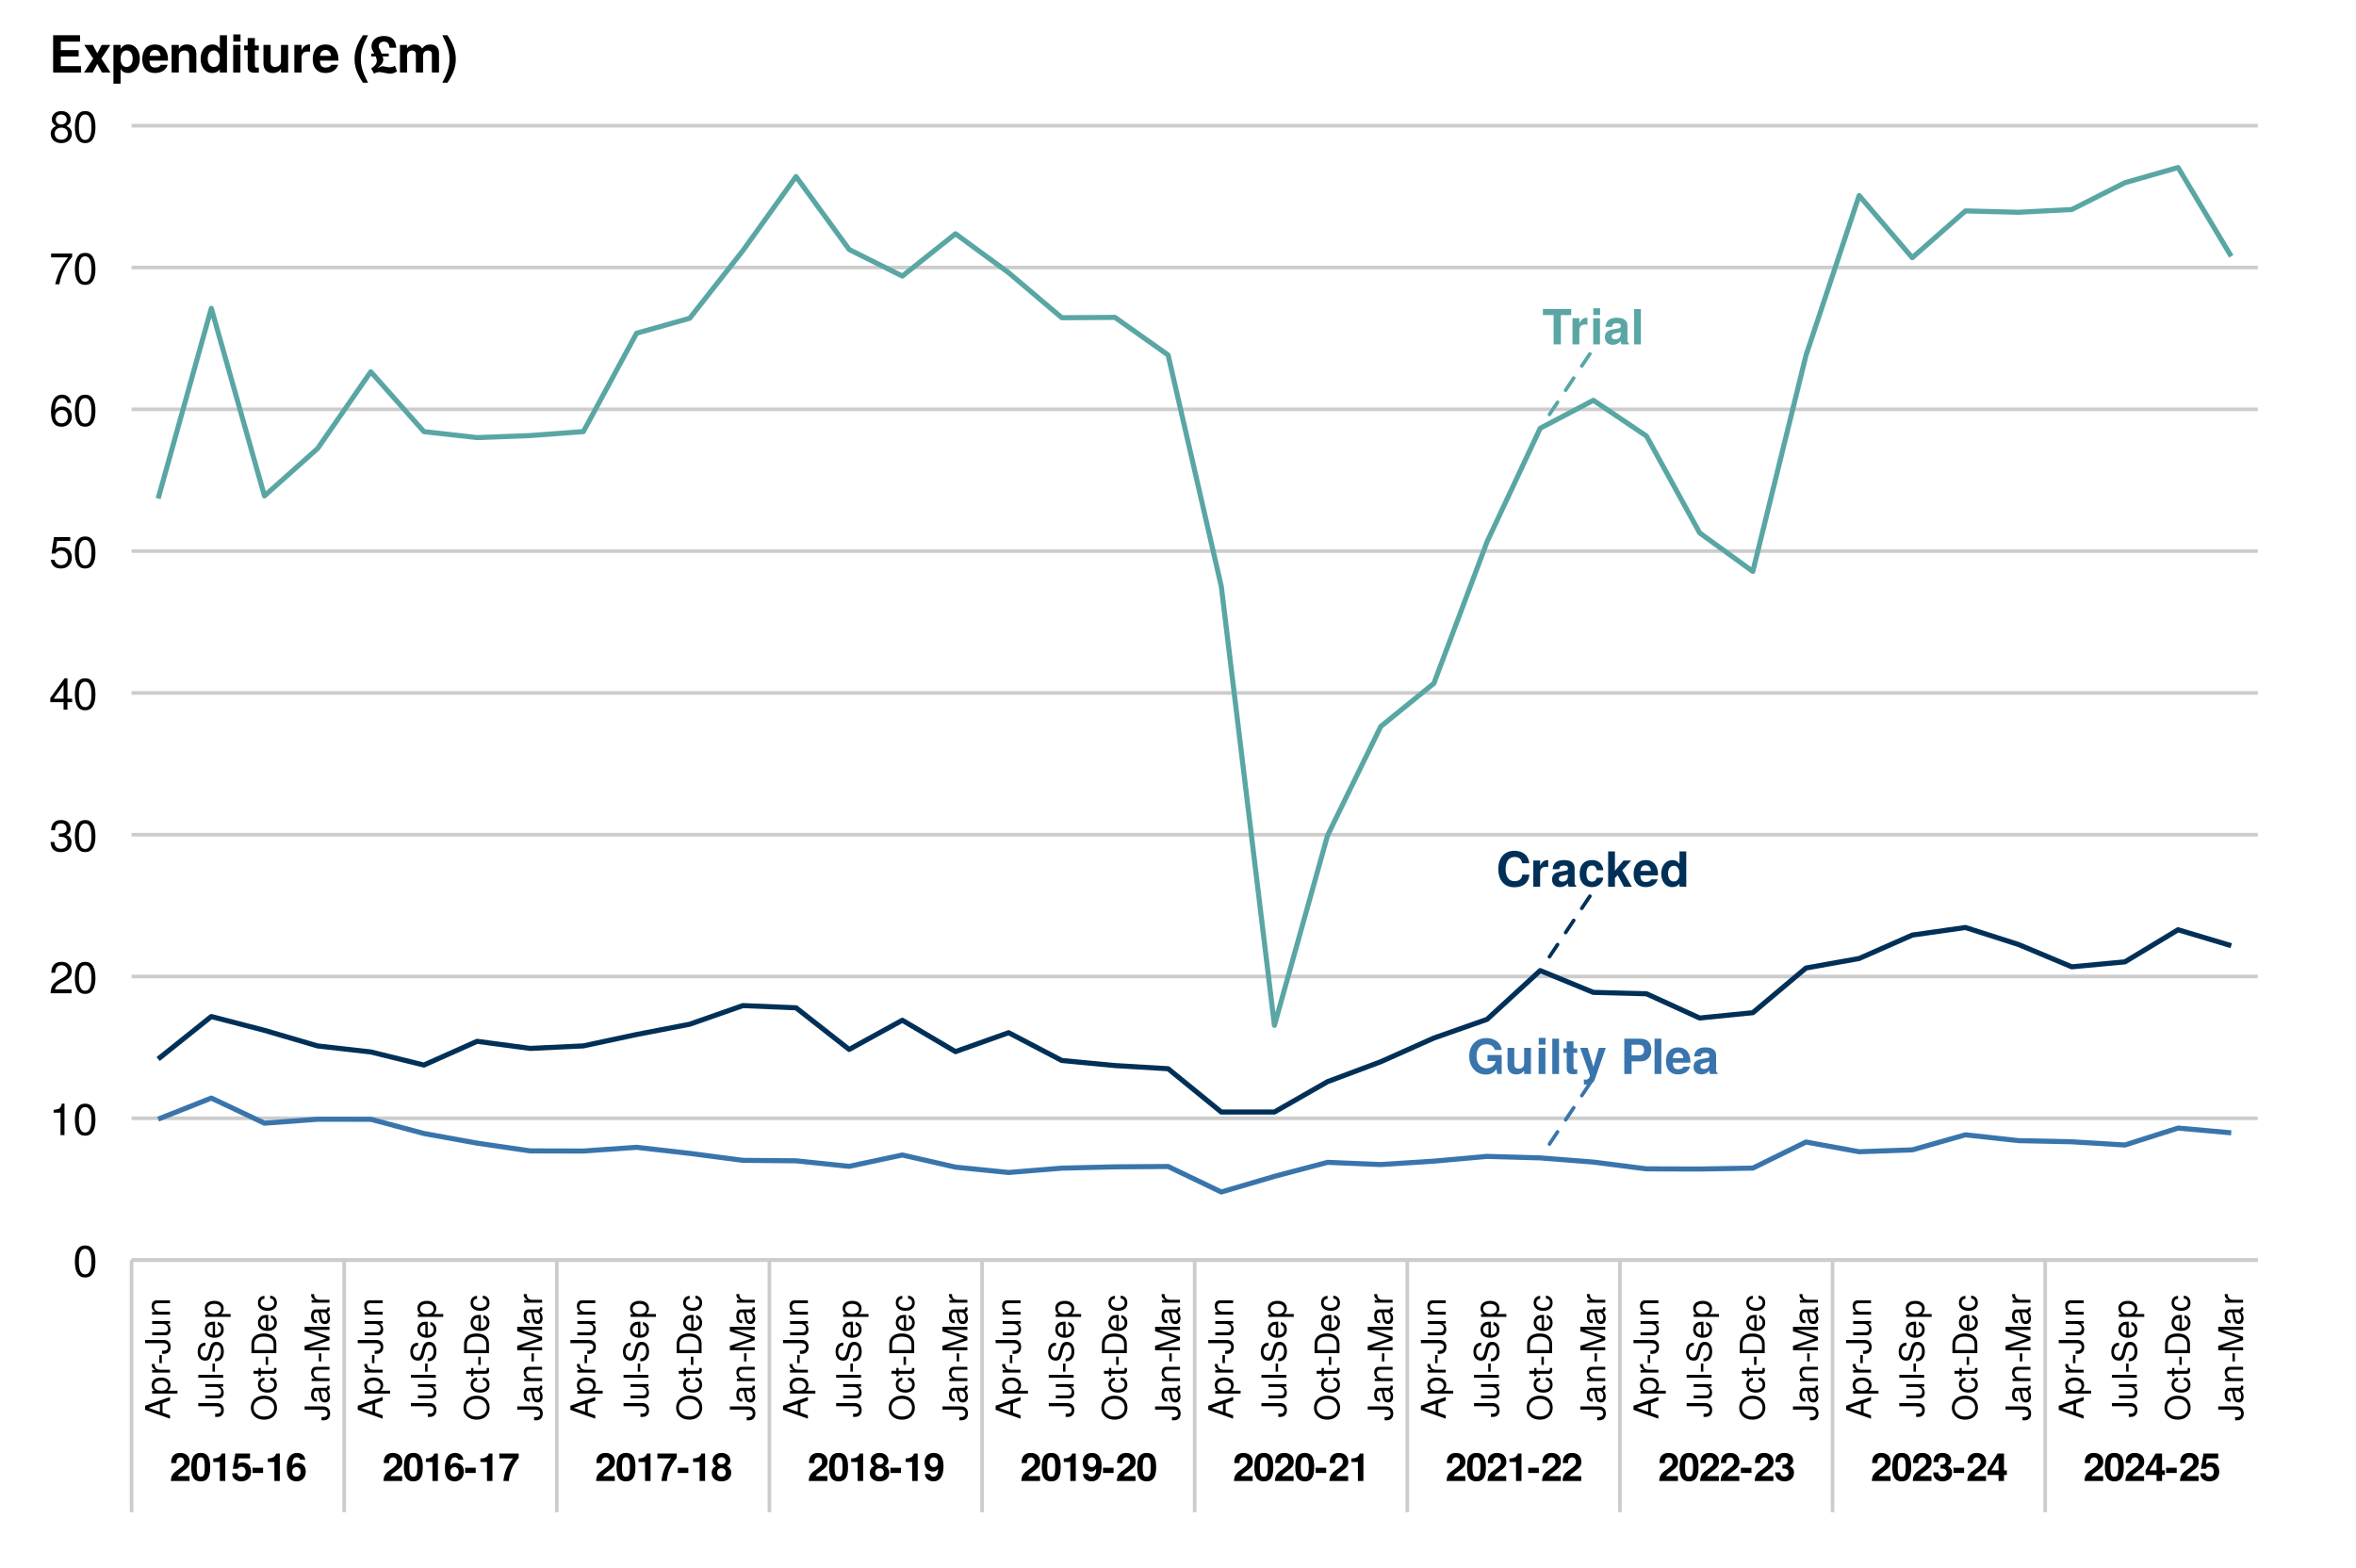 <?xml version="1.0" encoding="UTF-8"?>
<svg xmlns="http://www.w3.org/2000/svg" xmlns:xlink="http://www.w3.org/1999/xlink" width="691pt" height="460pt" viewBox="0 0 691 460" version="1.1">
<defs>
<g>
<symbol overflow="visible" id="glyph0-0">
<path style="stroke:none;" d=""/>
</symbol>
<symbol overflow="visible" id="glyph0-1">
<path style="stroke:none;" d="M 9.734 -3.547 L 7.656 -3.547 C 7.531 -2.219 6.703 -1.625 5.375 -1.625 C 3.719 -1.625 2.766 -2.891 2.766 -5.141 C 2.766 -7.438 3.766 -8.719 5.453 -8.719 C 6.594 -8.719 7.344 -8.188 7.656 -6.859 L 9.703 -6.859 C 9.516 -9.25 7.703 -10.531 5.375 -10.531 C 2.453 -10.531 0.625 -8.531 0.625 -5.172 C 0.625 -1.844 2.438 0.172 5.312 0.172 C 7.891 0.172 9.609 -1.172 9.734 -3.547 Z M 9.734 -3.547 "/>
</symbol>
<symbol overflow="visible" id="glyph0-2">
<path style="stroke:none;" d="M 5.266 -5.766 L 5.266 -7.797 C 5.141 -7.812 5.078 -7.812 5.016 -7.812 C 4.109 -7.812 3.312 -7.203 2.891 -6.172 L 2.891 -7.672 L 0.891 -7.672 L 0.891 0 L 2.891 0 L 2.891 -4.078 C 2.891 -5.25 3.469 -5.828 4.641 -5.828 C 4.844 -5.828 4.984 -5.812 5.266 -5.766 Z M 5.266 -5.766 "/>
</symbol>
<symbol overflow="visible" id="glyph0-3">
<path style="stroke:none;" d="M 7.453 0 L 7.453 -0.234 C 7.094 -0.562 7 -0.781 7 -1.188 L 7 -5.453 C 7 -7.016 5.922 -7.812 3.859 -7.812 C 1.781 -7.812 0.703 -6.922 0.562 -5.141 L 2.484 -5.141 C 2.594 -5.938 2.922 -6.203 3.891 -6.203 C 4.656 -6.203 5.047 -5.938 5.047 -5.438 C 5.047 -4.625 4.453 -4.703 3.453 -4.531 L 2.656 -4.391 C 1.141 -4.125 0.391 -3.469 0.391 -2.078 C 0.391 -0.578 1.453 0.125 2.734 0.125 C 3.578 0.125 4.359 -0.234 5.062 -0.969 C 5.062 -0.562 5.109 -0.234 5.297 0 Z M 5.047 -3.281 C 5.047 -2.141 4.484 -1.484 3.469 -1.484 C 2.797 -1.484 2.391 -1.734 2.391 -2.297 C 2.391 -2.891 2.703 -3.094 3.531 -3.25 L 4.203 -3.391 C 4.734 -3.484 4.812 -3.516 5.047 -3.625 Z M 5.047 -3.281 "/>
</symbol>
<symbol overflow="visible" id="glyph0-4">
<path style="stroke:none;" d="M 7.422 -2.656 L 5.516 -2.656 C 5.266 -1.859 4.859 -1.484 4.094 -1.484 C 3.078 -1.484 2.469 -2.297 2.469 -3.781 C 2.469 -5.188 2.844 -6.203 4.094 -6.203 C 4.906 -6.203 5.297 -5.812 5.516 -4.812 L 7.422 -4.812 C 7.281 -6.688 6.031 -7.812 4.109 -7.812 C 1.812 -7.812 0.484 -6.406 0.484 -3.781 C 0.484 -1.25 1.812 0.125 4.078 0.125 C 5.938 0.125 7.234 -1.031 7.422 -2.656 Z M 7.422 -2.656 "/>
</symbol>
<symbol overflow="visible" id="glyph0-5">
<path style="stroke:none;" d="M 7.797 0 L 4.984 -4.781 L 7.609 -7.672 L 5.344 -7.672 L 2.828 -4.688 L 2.828 -10.359 L 0.844 -10.359 L 0.844 0 L 2.828 0 L 2.828 -2.516 L 3.625 -3.391 L 5.453 0 Z M 7.797 0 "/>
</symbol>
<symbol overflow="visible" id="glyph0-6">
<path style="stroke:none;" d="M 7.469 -3.562 C 7.469 -6.203 6.125 -7.812 3.875 -7.812 C 1.656 -7.812 0.312 -6.312 0.312 -3.734 C 0.312 -1.281 1.656 0.125 3.828 0.125 C 5.547 0.125 6.938 -0.656 7.375 -2.156 L 5.422 -2.156 C 5.25 -1.609 4.625 -1.391 3.891 -1.391 C 2.953 -1.391 2.359 -1.812 2.297 -3.312 L 7.453 -3.312 Z M 5.391 -4.641 L 2.328 -4.641 C 2.453 -5.703 2.953 -6.281 3.844 -6.281 C 4.688 -6.281 5.297 -5.734 5.391 -4.641 Z M 5.391 -4.641 "/>
</symbol>
<symbol overflow="visible" id="glyph0-7">
<path style="stroke:none;" d="M 7.75 0 L 7.75 -10.359 L 5.766 -10.359 L 5.766 -6.688 C 5.266 -7.453 4.594 -7.812 3.641 -7.812 C 1.812 -7.812 0.406 -6.141 0.406 -3.828 C 0.406 -1.656 1.609 0.125 3.641 0.125 C 4.594 0.125 5.266 -0.234 5.766 -0.875 L 5.766 0 Z M 5.766 -3.797 C 5.766 -2.406 5.078 -1.531 4.078 -1.531 C 3.078 -1.531 2.406 -2.422 2.406 -3.828 C 2.406 -5.25 3.078 -6.141 4.078 -6.141 C 5.094 -6.141 5.766 -5.266 5.766 -3.797 Z M 5.766 -3.797 "/>
</symbol>
<symbol overflow="visible" id="glyph0-8">
<path style="stroke:none;" d="M 10.109 0 L 10.109 -5.578 L 5.953 -5.578 L 5.953 -3.797 L 8.312 -3.797 C 8.172 -2.5 6.953 -1.656 5.688 -1.656 C 3.969 -1.656 2.734 -3.078 2.734 -5.219 C 2.734 -7.453 3.828 -8.719 5.625 -8.719 C 6.797 -8.719 7.688 -8.266 8.109 -7.047 L 10.109 -7.047 C 9.859 -9.188 8.125 -10.531 5.609 -10.531 C 2.625 -10.531 0.594 -8.422 0.594 -5.188 C 0.594 -2.047 2.641 0.172 5.453 0.172 C 6.844 0.172 7.781 -0.328 8.578 -1.422 L 8.828 0 Z M 10.109 0 "/>
</symbol>
<symbol overflow="visible" id="glyph0-9">
<path style="stroke:none;" d="M 7.688 0 L 7.688 -7.672 L 5.703 -7.672 L 5.703 -3.078 C 5.703 -2.156 5.062 -1.562 4.094 -1.562 C 3.234 -1.562 2.812 -2.016 2.812 -2.938 L 2.812 -7.672 L 0.828 -7.672 L 0.828 -2.531 C 0.828 -0.844 1.766 0.125 3.391 0.125 C 4.438 0.125 5.141 -0.25 5.703 -1.016 L 5.703 0 Z M 7.688 0 "/>
</symbol>
<symbol overflow="visible" id="glyph0-10">
<path style="stroke:none;" d="M 2.938 0 L 2.938 -7.672 L 0.953 -7.672 L 0.953 0 Z M 2.969 -8.609 L 2.969 -10.594 L 0.984 -10.594 L 0.984 -8.609 Z M 2.969 -8.609 "/>
</symbol>
<symbol overflow="visible" id="glyph0-11">
<path style="stroke:none;" d="M 2.938 0 L 2.938 -10.359 L 0.953 -10.359 L 0.953 0 Z M 2.938 0 "/>
</symbol>
<symbol overflow="visible" id="glyph0-12">
<path style="stroke:none;" d="M 4.281 0 L 4.281 -1.391 C 4.078 -1.359 3.969 -1.344 3.828 -1.344 C 3.297 -1.344 3.172 -1.5 3.172 -2.188 L 3.172 -6.203 L 4.281 -6.203 L 4.281 -7.516 L 3.172 -7.516 L 3.172 -9.578 L 1.188 -9.578 L 1.188 -7.516 L 0.203 -7.516 L 0.203 -6.203 L 1.188 -6.203 L 1.188 -1.656 C 1.188 -0.438 1.812 0.062 3.125 0.062 C 3.562 0.062 3.922 0.016 4.281 0 Z M 4.281 0 "/>
</symbol>
<symbol overflow="visible" id="glyph0-13">
<path style="stroke:none;" d="M 7.656 -7.672 L 5.609 -7.672 L 4.016 -2.094 L 2.312 -7.672 L 0.125 -7.672 L 2.984 0.328 L 2.984 0.375 C 2.984 1.094 2.453 1.656 1.75 1.656 C 1.594 1.656 1.484 1.641 1.219 1.562 L 1.219 3.062 C 1.516 3.094 1.688 3.109 1.938 3.109 C 3.266 3.109 3.969 2.875 4.5 1.406 Z M 7.656 -7.672 "/>
</symbol>
<symbol overflow="visible" id="glyph0-14">
<path style="stroke:none;" d=""/>
</symbol>
<symbol overflow="visible" id="glyph0-15">
<path style="stroke:none;" d="M 9 -7.156 C 9 -9.234 7.828 -10.359 5.656 -10.359 L 1.078 -10.359 L 1.078 0 L 3.219 0 L 3.219 -3.703 L 5.875 -3.703 C 7.781 -3.703 9 -5.047 9 -7.156 Z M 6.875 -7.031 C 6.875 -5.969 6.344 -5.469 5.203 -5.469 L 3.219 -5.469 L 3.219 -8.594 L 5.203 -8.594 C 6.344 -8.594 6.875 -8.094 6.875 -7.031 Z M 6.875 -7.031 "/>
</symbol>
<symbol overflow="visible" id="glyph0-16">
<path style="stroke:none;" d="M 8.5 -8.594 L 8.5 -10.359 L 0.203 -10.359 L 0.203 -8.594 L 3.344 -8.594 L 3.344 0 L 5.469 0 L 5.469 -8.594 Z M 8.5 -8.594 "/>
</symbol>
<symbol overflow="visible" id="glyph1-0">
<path style="stroke:none;" d=""/>
</symbol>
<symbol overflow="visible" id="glyph1-1">
<path style="stroke:none;" d="M 5.859 -5.672 C 5.859 -7.234 4.781 -8.234 3.094 -8.234 C 1.422 -8.234 0.438 -7.25 0.438 -5.547 C 0.438 -5.469 0.438 -5.375 0.453 -5.25 L 1.984 -5.25 L 1.984 -5.516 C 1.984 -6.422 2.406 -6.938 3.125 -6.938 C 3.828 -6.938 4.266 -6.453 4.266 -5.641 C 4.266 -4.75 3.984 -4.406 2.203 -3.141 C 0.844 -2.203 0.422 -1.484 0.344 0 L 5.828 0 L 5.828 -1.422 L 2.406 -1.422 C 2.609 -1.859 2.859 -2.078 4.047 -2.953 C 5.453 -3.969 5.859 -4.578 5.859 -5.672 Z M 5.859 -5.672 "/>
</symbol>
<symbol overflow="visible" id="glyph1-2">
<path style="stroke:none;" d="M 5.875 -4.016 C 5.875 -6.297 5.469 -8.234 3.109 -8.234 C 0.797 -8.234 0.328 -6.375 0.328 -4.062 C 0.328 -1.812 0.781 0.109 3.109 0.109 C 4.75 0.109 5.875 -0.828 5.875 -4.016 Z M 4.281 -4.047 C 4.281 -1.781 3.953 -1.266 3.109 -1.266 C 2.297 -1.266 1.922 -1.672 1.922 -4.078 C 1.922 -6.422 2.25 -6.953 3.109 -6.953 C 3.891 -6.953 4.281 -6.547 4.281 -4.047 Z M 4.281 -4.047 "/>
</symbol>
<symbol overflow="visible" id="glyph1-3">
<path style="stroke:none;" d="M 4.297 0 L 4.297 -8.062 L 3.234 -8.062 C 2.984 -7.109 2.156 -6.625 0.781 -6.625 L 0.781 -5.562 L 2.703 -5.562 L 2.703 0 Z M 4.297 0 "/>
</symbol>
<symbol overflow="visible" id="glyph1-4">
<path style="stroke:none;" d="M 5.875 -2.734 C 5.875 -4.391 4.859 -5.453 3.359 -5.453 C 2.828 -5.453 2.438 -5.312 1.969 -4.953 L 2.234 -6.641 L 5.562 -6.641 L 5.562 -8.062 L 1.25 -8.062 L 0.531 -3.578 L 1.969 -3.578 C 2.141 -3.969 2.5 -4.188 2.984 -4.188 C 3.797 -4.188 4.281 -3.688 4.281 -2.703 C 4.281 -1.766 3.781 -1.266 2.984 -1.266 C 2.297 -1.266 1.875 -1.609 1.875 -2.266 L 0.312 -2.266 C 0.312 -0.859 1.406 0.109 2.969 0.109 C 4.703 0.109 5.875 -1 5.875 -2.734 Z M 5.875 -2.734 "/>
</symbol>
<symbol overflow="visible" id="glyph1-5">
<path style="stroke:none;" d="M 3.391 -2.359 L 3.391 -3.891 L 0.297 -3.891 L 0.297 -2.359 Z M 3.391 -2.359 "/>
</symbol>
<symbol overflow="visible" id="glyph1-6">
<path style="stroke:none;" d="M 5.906 -2.781 C 5.906 -4.328 4.953 -5.312 3.562 -5.312 C 2.906 -5.312 2.453 -5.125 1.953 -4.594 C 2.031 -6.219 2.312 -6.953 3.297 -6.953 C 3.812 -6.953 4.078 -6.75 4.281 -6.234 L 5.766 -6.234 C 5.562 -7.562 4.656 -8.234 3.344 -8.234 C 1.406 -8.234 0.359 -6.734 0.359 -3.828 C 0.359 -2.453 0.531 -1.656 0.938 -1.016 C 1.406 -0.266 2.25 0.109 3.203 0.109 C 4.812 0.109 5.906 -1.031 5.906 -2.781 Z M 4.391 -2.672 C 4.391 -1.812 3.875 -1.266 3.156 -1.266 C 2.438 -1.266 1.938 -1.781 1.938 -2.641 C 1.938 -3.531 2.438 -4.062 3.172 -4.062 C 3.906 -4.062 4.391 -3.562 4.391 -2.672 Z M 4.391 -2.672 "/>
</symbol>
<symbol overflow="visible" id="glyph1-7">
<path style="stroke:none;" d="M 6 -6.812 L 6 -8.062 L 0.328 -8.062 L 0.328 -6.641 L 4.344 -6.641 C 3.859 -6.125 2.906 -4.656 2.578 -3.953 C 2.031 -2.781 1.719 -1.719 1.516 0 L 3.109 0 C 3.266 -2.547 4.094 -4.5 6 -6.812 Z M 6 -6.812 "/>
</symbol>
<symbol overflow="visible" id="glyph1-8">
<path style="stroke:none;" d="M 5.969 -2.406 C 5.969 -3.359 5.578 -3.891 4.656 -4.391 C 5.375 -4.781 5.703 -5.25 5.703 -6.047 C 5.703 -7.312 4.609 -8.234 3.109 -8.234 C 1.609 -8.234 0.516 -7.312 0.516 -6.047 C 0.516 -5.266 0.844 -4.781 1.562 -4.391 C 0.641 -3.891 0.25 -3.359 0.25 -2.406 C 0.25 -0.875 1.422 0.109 3.109 0.109 C 4.797 0.109 5.969 -0.875 5.969 -2.406 Z M 4.328 -5.891 C 4.328 -5.281 3.828 -4.828 3.125 -4.828 C 2.422 -4.828 1.922 -5.281 1.922 -5.906 C 1.922 -6.516 2.406 -6.953 3.125 -6.953 C 3.844 -6.953 4.312 -6.516 4.328 -5.891 Z M 4.375 -2.469 C 4.375 -1.688 3.875 -1.266 3.109 -1.266 C 2.328 -1.266 1.844 -1.688 1.844 -2.484 C 1.844 -3.312 2.344 -3.75 3.109 -3.75 C 3.891 -3.75 4.375 -3.312 4.375 -2.469 Z M 4.375 -2.469 "/>
</symbol>
<symbol overflow="visible" id="glyph1-9">
<path style="stroke:none;" d="M 5.875 -4.375 C 5.875 -7.203 4.688 -8.234 3.031 -8.234 C 1.422 -8.234 0.312 -7.172 0.312 -5.484 C 0.312 -3.828 1.297 -2.766 2.734 -2.766 C 3.453 -2.766 3.719 -2.938 4.281 -3.562 C 4.281 -2.031 3.844 -1.266 2.953 -1.266 C 2.391 -1.266 2 -1.562 1.969 -2.047 L 0.438 -2.047 C 0.469 -0.812 1.516 0.109 2.906 0.109 C 4.922 0.109 5.875 -1.531 5.875 -4.375 Z M 4.25 -5.484 C 4.25 -4.594 3.75 -4.078 3.016 -4.078 C 2.281 -4.078 1.828 -4.578 1.828 -5.5 C 1.828 -6.438 2.281 -6.938 2.984 -6.938 C 3.766 -6.938 4.25 -6.422 4.25 -5.484 Z M 4.25 -5.484 "/>
</symbol>
<symbol overflow="visible" id="glyph1-10">
<path style="stroke:none;" d="M 5.875 -2.484 C 5.875 -3.422 5.453 -3.953 4.547 -4.406 C 5.297 -4.875 5.609 -5.297 5.609 -6.047 C 5.609 -7.375 4.609 -8.234 3.047 -8.234 C 1.484 -8.234 0.438 -7.422 0.438 -5.672 L 0.438 -5.531 L 1.906 -5.531 C 1.906 -6.531 2.234 -6.953 3.016 -6.953 C 3.656 -6.953 4.016 -6.562 4.016 -5.891 C 4.016 -5.078 3.547 -4.75 2.609 -4.75 L 2.469 -4.75 L 2.469 -3.688 C 3.656 -3.688 4.281 -3.344 4.281 -2.484 C 4.281 -1.781 3.781 -1.266 3.078 -1.266 C 2.328 -1.266 1.875 -1.688 1.875 -2.531 L 0.328 -2.531 C 0.328 -0.906 1.406 0.109 3.047 0.109 C 4.766 0.109 5.875 -0.906 5.875 -2.484 Z M 5.875 -2.484 "/>
</symbol>
<symbol overflow="visible" id="glyph1-11">
<path style="stroke:none;" d="M 5.938 -1.781 L 5.938 -3.109 L 5.094 -3.109 L 5.094 -8.062 L 3.219 -8.062 L 0.266 -3.125 L 0.266 -1.781 L 3.5 -1.781 L 3.5 0 L 5.094 0 L 5.094 -1.781 Z M 3.5 -3.109 L 1.406 -3.109 L 3.5 -6.547 Z M 3.5 -3.109 "/>
</symbol>
<symbol overflow="visible" id="glyph2-0">
<path style="stroke:none;" d=""/>
</symbol>
<symbol overflow="visible" id="glyph2-1">
<path style="stroke:none;" d="M 6.594 -4.438 C 6.594 -7.625 5.578 -9.219 3.578 -9.219 C 1.594 -9.219 0.562 -7.609 0.562 -4.516 C 0.562 -1.406 1.594 0.188 3.578 0.188 C 5.531 0.188 6.594 -1.406 6.594 -4.438 Z M 5.422 -4.531 C 5.422 -1.922 4.828 -0.75 3.547 -0.75 C 2.344 -0.75 1.734 -1.969 1.734 -4.5 C 1.734 -7.016 2.344 -8.203 3.578 -8.203 C 4.812 -8.203 5.422 -7 5.422 -4.531 Z M 5.422 -4.531 "/>
</symbol>
<symbol overflow="visible" id="glyph2-2">
<path style="stroke:none;" d="M 4.516 0 L 4.516 -9.219 L 3.75 -9.219 C 3.359 -7.797 3.094 -7.609 1.328 -7.391 L 1.328 -6.562 L 3.359 -6.562 L 3.359 0 Z M 4.516 0 "/>
</symbol>
<symbol overflow="visible" id="glyph2-3">
<path style="stroke:none;" d="M 6.641 -6.516 C 6.641 -8.078 5.438 -9.219 3.688 -9.219 C 1.812 -9.219 0.719 -8.25 0.656 -6.016 L 1.797 -6.016 C 1.891 -7.562 2.516 -8.219 3.656 -8.219 C 4.688 -8.219 5.469 -7.469 5.469 -6.484 C 5.469 -5.766 5.047 -5.141 4.219 -4.672 L 3.031 -3.984 C 1.109 -2.906 0.547 -2.031 0.438 0 L 6.578 0 L 6.578 -1.125 L 1.734 -1.125 C 1.844 -1.891 2.266 -2.359 3.391 -3.031 L 4.688 -3.734 C 5.984 -4.422 6.641 -5.375 6.641 -6.516 Z M 6.641 -6.516 "/>
</symbol>
<symbol overflow="visible" id="glyph2-4">
<path style="stroke:none;" d="M 6.578 -2.672 C 6.578 -3.797 6.125 -4.453 5.016 -4.828 C 5.875 -5.156 6.312 -5.766 6.312 -6.688 C 6.312 -8.266 5.25 -9.219 3.5 -9.219 C 1.641 -9.219 0.656 -8.203 0.609 -6.234 L 1.75 -6.234 C 1.781 -7.609 2.344 -8.219 3.516 -8.219 C 4.531 -8.219 5.141 -7.625 5.141 -6.641 C 5.141 -5.656 4.703 -5.25 2.875 -5.25 L 2.875 -4.297 L 3.5 -4.297 C 4.766 -4.297 5.406 -3.688 5.406 -2.672 C 5.406 -1.516 4.688 -0.812 3.5 -0.812 C 2.25 -0.812 1.641 -1.438 1.562 -2.781 L 0.422 -2.781 C 0.562 -0.734 1.578 0.188 3.453 0.188 C 5.359 0.188 6.578 -0.938 6.578 -2.672 Z M 6.578 -2.672 "/>
</symbol>
<symbol overflow="visible" id="glyph2-5">
<path style="stroke:none;" d="M 6.766 -2.203 L 6.766 -3.234 L 5.391 -3.234 L 5.391 -9.219 L 4.547 -9.219 L 0.359 -3.422 L 0.359 -2.203 L 4.25 -2.203 L 4.25 0 L 5.391 0 L 5.391 -2.203 Z M 4.25 -3.234 L 1.359 -3.234 L 4.25 -7.266 Z M 4.25 -3.234 "/>
</symbol>
<symbol overflow="visible" id="glyph2-6">
<path style="stroke:none;" d="M 6.672 -3.062 C 6.672 -4.875 5.453 -6.078 3.688 -6.078 C 3.047 -6.078 2.516 -5.906 1.984 -5.516 L 2.359 -7.891 L 6.188 -7.891 L 6.188 -9.016 L 1.438 -9.016 L 0.734 -4.203 L 1.797 -4.203 C 2.328 -4.844 2.766 -5.062 3.484 -5.062 C 4.719 -5.062 5.5 -4.266 5.5 -2.906 C 5.5 -1.578 4.734 -0.812 3.484 -0.812 C 2.484 -0.812 1.875 -1.328 1.594 -2.359 L 0.453 -2.359 C 0.828 -0.531 1.875 0.188 3.516 0.188 C 5.375 0.188 6.672 -1.109 6.672 -3.062 Z M 6.672 -3.062 "/>
</symbol>
<symbol overflow="visible" id="glyph2-7">
<path style="stroke:none;" d="M 6.672 -2.859 C 6.672 -4.578 5.5 -5.734 3.844 -5.734 C 2.938 -5.734 2.219 -5.375 1.734 -4.703 C 1.734 -6.953 2.469 -8.203 3.781 -8.203 C 4.594 -8.203 5.141 -7.703 5.328 -6.812 L 6.469 -6.812 C 6.25 -8.312 5.266 -9.219 3.859 -9.219 C 1.719 -9.219 0.562 -7.406 0.562 -4.203 C 0.562 -1.328 1.547 0.188 3.656 0.188 C 5.406 0.188 6.672 -1.047 6.672 -2.859 Z M 5.5 -2.766 C 5.5 -1.609 4.719 -0.812 3.672 -0.812 C 2.594 -0.812 1.797 -1.656 1.797 -2.828 C 1.797 -3.984 2.578 -4.719 3.703 -4.719 C 4.812 -4.719 5.5 -4 5.5 -2.766 Z M 5.5 -2.766 "/>
</symbol>
<symbol overflow="visible" id="glyph2-8">
<path style="stroke:none;" d="M 6.766 -8.062 L 6.766 -9.016 L 0.594 -9.016 L 0.594 -7.891 L 5.578 -7.891 C 3.75 -5.578 2.438 -2.891 1.797 0 L 3.016 0 C 3.516 -2.984 4.828 -5.766 6.766 -8.062 Z M 6.766 -8.062 "/>
</symbol>
<symbol overflow="visible" id="glyph2-9">
<path style="stroke:none;" d="M 6.672 -2.594 C 6.672 -3.625 6.156 -4.344 5.078 -4.844 C 6.031 -5.422 6.344 -5.891 6.344 -6.766 C 6.344 -8.203 5.219 -9.219 3.578 -9.219 C 1.953 -9.219 0.812 -8.203 0.812 -6.766 C 0.812 -5.906 1.125 -5.438 2.047 -4.844 C 1 -4.344 0.484 -3.625 0.484 -2.609 C 0.484 -0.922 1.75 0.188 3.578 0.188 C 5.391 0.188 6.672 -0.922 6.672 -2.594 Z M 5.172 -6.734 C 5.172 -5.875 4.531 -5.297 3.578 -5.297 C 2.609 -5.297 1.969 -5.875 1.969 -6.75 C 1.969 -7.625 2.609 -8.203 3.578 -8.203 C 4.547 -8.203 5.172 -7.625 5.172 -6.734 Z M 5.5 -2.594 C 5.5 -1.5 4.719 -0.812 3.547 -0.812 C 2.438 -0.812 1.656 -1.516 1.656 -2.594 C 1.656 -3.672 2.438 -4.344 3.578 -4.344 C 4.719 -4.344 5.5 -3.672 5.5 -2.594 Z M 5.5 -2.594 "/>
</symbol>
<symbol overflow="visible" id="glyph3-0">
<path style="stroke:none;" d=""/>
</symbol>
<symbol overflow="visible" id="glyph3-1">
<path style="stroke:none;" d="M 0 -6.531 L -7.297 -3.969 L -7.297 -2.766 L 0 -0.172 L 0 -1.156 L -2.188 -1.938 L -2.188 -4.734 L 0 -5.484 Z M -2.969 -4.484 L -2.969 -2.156 L -6.297 -3.359 Z M -2.969 -4.484 "/>
</symbol>
<symbol overflow="visible" id="glyph3-2">
<path style="stroke:none;" d="M -2.562 -5.234 C -4.328 -5.234 -5.391 -4.375 -5.391 -2.984 C -5.391 -2.266 -5.062 -1.703 -4.453 -1.312 L -5.234 -1.312 L -5.234 -0.547 L 2.188 -0.547 L 2.188 -1.375 L -0.625 -1.375 C -0.094 -1.812 0.156 -2.312 0.156 -2.984 C 0.156 -4.344 -0.906 -5.234 -2.562 -5.234 Z M -2.594 -4.359 C -1.406 -4.359 -0.625 -3.75 -0.625 -2.844 C -0.625 -1.953 -1.344 -1.375 -2.578 -1.375 C -3.812 -1.375 -4.609 -1.953 -4.609 -2.844 C -4.609 -3.766 -3.844 -4.359 -2.594 -4.359 Z M -2.594 -4.359 "/>
</symbol>
<symbol overflow="visible" id="glyph3-3">
<path style="stroke:none;" d="M -4.516 -3.203 L -5.359 -3.203 C -5.375 -3.062 -5.391 -3 -5.391 -2.891 C -5.391 -2.344 -5.062 -1.938 -4.297 -1.453 L -5.234 -1.453 L -5.234 -0.703 L 0 -0.703 L 0 -1.531 L -2.719 -1.531 C -3.906 -1.531 -4.484 -1.922 -4.516 -3.203 Z M -4.516 -3.203 "/>
</symbol>
<symbol overflow="visible" id="glyph3-4">
<path style="stroke:none;" d="M -2.406 -2.844 L -3.125 -2.844 L -3.125 -0.453 L -2.406 -0.453 Z M -2.406 -2.844 "/>
</symbol>
<symbol overflow="visible" id="glyph3-5">
<path style="stroke:none;" d="M -1.875 -4.266 L -7.297 -4.266 L -7.297 -3.328 L -2.203 -3.328 C -1.016 -3.328 -0.594 -2.922 -0.594 -2.203 C -0.594 -1.516 -1.062 -1.125 -1.922 -1.125 L -2.344 -1.125 L -2.344 -0.188 L -1.75 -0.188 C -0.562 -0.188 0.188 -0.938 0.188 -2.203 C 0.188 -3.469 -0.609 -4.266 -1.875 -4.266 Z M -1.875 -4.266 "/>
</symbol>
<symbol overflow="visible" id="glyph3-6">
<path style="stroke:none;" d="M 0 -4.812 L -5.234 -4.812 L -5.234 -3.984 L -2.344 -3.984 C -1.281 -3.984 -0.578 -3.438 -0.578 -2.562 C -0.578 -1.906 -0.984 -1.484 -1.609 -1.484 L -5.234 -1.484 L -5.234 -0.656 L -1.281 -0.656 C -0.406 -0.656 0.156 -1.297 0.156 -2.312 C 0.156 -3.094 -0.125 -3.578 -0.812 -4.062 L 0 -4.062 Z M 0 -4.812 "/>
</symbol>
<symbol overflow="visible" id="glyph3-7">
<path style="stroke:none;" d="M 0 -4.875 L -3.953 -4.875 C -4.828 -4.875 -5.391 -4.219 -5.391 -3.203 C -5.391 -2.438 -5.094 -1.938 -4.359 -1.469 L -5.234 -1.469 L -5.234 -0.703 L 0 -0.703 L 0 -1.531 L -2.891 -1.531 C -3.953 -1.531 -4.656 -2.109 -4.656 -2.953 C -4.656 -3.625 -4.266 -4.047 -3.625 -4.047 L 0 -4.047 Z M 0 -4.875 "/>
</symbol>
<symbol overflow="visible" id="glyph3-8">
<path style="stroke:none;" d="M 0 -1.516 L -7.297 -1.516 L -7.297 -0.688 L 0 -0.688 Z M 0 -1.516 "/>
</symbol>
<symbol overflow="visible" id="glyph3-9">
<path style="stroke:none;" d="M -2 -6.203 C -2.906 -6.203 -3.562 -5.656 -3.828 -4.656 L -4.312 -2.828 C -4.547 -1.953 -4.844 -1.625 -5.406 -1.625 C -6.141 -1.625 -6.688 -2.281 -6.688 -3.266 C -6.688 -4.422 -6.156 -5.078 -5.203 -5.078 L -5.203 -5.953 C -6.641 -5.953 -7.469 -4.969 -7.469 -3.297 C -7.469 -1.688 -6.594 -0.703 -5.266 -0.703 C -4.375 -0.703 -3.812 -1.172 -3.562 -2.125 L -3.094 -3.938 C -2.844 -4.859 -2.484 -5.281 -1.906 -5.281 C -1.109 -5.281 -0.641 -4.688 -0.641 -3.422 C -0.641 -2.047 -1.328 -1.359 -2.375 -1.359 L -2.375 -0.484 C -0.656 -0.484 0.188 -1.641 0.188 -3.359 C 0.188 -5.203 -0.703 -6.203 -2 -6.203 Z M -2 -6.203 "/>
</symbol>
<symbol overflow="visible" id="glyph3-10">
<path style="stroke:none;" d="M -2.375 -5.125 C -3.141 -5.125 -3.625 -5.062 -4.016 -4.922 C -4.875 -4.578 -5.391 -3.781 -5.391 -2.797 C -5.391 -1.344 -4.312 -0.406 -2.594 -0.406 C -0.875 -0.406 0.156 -1.312 0.156 -2.781 C 0.156 -3.984 -0.531 -4.812 -1.594 -5.016 L -1.594 -4.188 C -0.906 -3.953 -0.625 -3.484 -0.625 -2.812 C -0.625 -1.938 -1.188 -1.297 -2.375 -1.266 Z M -3.125 -4.234 C -3.125 -4.234 -3.078 -4.234 -3.062 -4.234 L -3.062 -1.297 C -3.984 -1.359 -4.625 -1.953 -4.625 -2.797 C -4.625 -3.609 -3.938 -4.234 -3.125 -4.234 Z M -3.125 -4.234 "/>
</symbol>
<symbol overflow="visible" id="glyph3-11">
<path style="stroke:none;" d="M -3.531 -7.422 C -5.875 -7.422 -7.469 -6.031 -7.469 -3.891 C -7.469 -1.797 -5.875 -0.375 -3.594 -0.375 C -1.312 -0.375 0.188 -1.797 0.188 -3.906 C 0.188 -6.047 -1.391 -7.422 -3.531 -7.422 Z M -3.547 -6.484 C -1.797 -6.484 -0.641 -5.438 -0.641 -3.906 C -0.641 -2.344 -1.797 -1.312 -3.594 -1.312 C -5.391 -1.312 -6.656 -2.344 -6.656 -3.891 C -6.656 -5.469 -5.391 -6.484 -3.547 -6.484 Z M -3.547 -6.484 "/>
</symbol>
<symbol overflow="visible" id="glyph3-12">
<path style="stroke:none;" d="M -1.797 -4.766 L -1.797 -3.938 C -0.953 -3.797 -0.625 -3.359 -0.625 -2.656 C -0.625 -1.734 -1.328 -1.188 -2.562 -1.188 C -3.875 -1.188 -4.625 -1.719 -4.625 -2.625 C -4.625 -3.328 -4.203 -3.766 -3.484 -3.875 L -3.484 -4.703 C -4.766 -4.609 -5.391 -3.812 -5.391 -2.641 C -5.391 -1.234 -4.312 -0.312 -2.562 -0.312 C -0.875 -0.312 0.156 -1.203 0.156 -2.625 C 0.156 -3.875 -0.594 -4.672 -1.797 -4.766 Z M -1.797 -4.766 "/>
</symbol>
<symbol overflow="visible" id="glyph3-13">
<path style="stroke:none;" d="M 0 -2.547 L -0.703 -2.547 C -0.672 -2.438 -0.656 -2.297 -0.656 -2.141 C -0.656 -1.781 -0.766 -1.688 -1.125 -1.688 L -4.562 -1.688 L -4.562 -2.547 L -5.234 -2.547 L -5.234 -1.688 L -6.688 -1.688 L -6.688 -0.844 L -5.234 -0.844 L -5.234 -0.141 L -4.562 -0.141 L -4.562 -0.844 L -0.766 -0.844 C -0.234 -0.844 0.062 -1.203 0.062 -1.859 C 0.062 -2.062 0.047 -2.266 0 -2.547 Z M 0 -2.547 "/>
</symbol>
<symbol overflow="visible" id="glyph3-14">
<path style="stroke:none;" d="M -3.656 -6.672 C -5.906 -6.672 -7.297 -5.547 -7.297 -3.703 L -7.297 -0.891 L 0 -0.891 L 0 -3.703 C 0 -5.547 -1.375 -6.672 -3.656 -6.672 Z M -3.641 -5.734 C -1.797 -5.734 -0.812 -4.984 -0.812 -3.547 L -0.812 -1.812 L -6.469 -1.812 L -6.469 -3.547 C -6.469 -4.984 -5.5 -5.734 -3.641 -5.734 Z M -3.641 -5.734 "/>
</symbol>
<symbol overflow="visible" id="glyph3-15">
<path style="stroke:none;" d="M -0.016 -5.344 L -0.656 -5.344 C -0.625 -5.266 -0.625 -5.219 -0.625 -5.172 C -0.625 -4.875 -0.781 -4.719 -1.047 -4.719 L -3.953 -4.719 C -4.891 -4.719 -5.391 -4.047 -5.391 -2.75 C -5.391 -1.484 -4.906 -0.703 -3.688 -0.656 L -3.688 -1.484 C -4.328 -1.562 -4.625 -1.938 -4.625 -2.719 C -4.625 -3.469 -4.344 -3.891 -3.844 -3.891 L -3.625 -3.891 C -3.266 -3.891 -3.125 -3.688 -3.047 -3.016 C -2.891 -1.844 -2.844 -1.656 -2.719 -1.344 C -2.469 -0.734 -2 -0.422 -1.359 -0.422 C -0.406 -0.422 0.156 -1.078 0.156 -2.141 C 0.156 -2.812 -0.125 -3.453 -0.625 -3.922 C -0.219 -4.016 0.062 -4.375 0.062 -4.781 C 0.062 -4.953 0.047 -5.078 -0.016 -5.344 Z M -1.812 -3.891 C -1.062 -3.891 -0.578 -3.125 -0.578 -2.312 C -0.578 -1.672 -0.812 -1.297 -1.375 -1.297 C -1.938 -1.297 -2.172 -1.656 -2.297 -2.547 C -2.422 -3.438 -2.453 -3.609 -2.594 -3.891 Z M -1.812 -3.891 "/>
</symbol>
<symbol overflow="visible" id="glyph3-16">
<path style="stroke:none;" d="M 0 -7.609 L -7.297 -7.609 L -7.297 -6.312 L -0.938 -4.203 L -7.297 -2.047 L -7.297 -0.75 L 0 -0.75 L 0 -1.625 L -6.109 -1.625 L 0 -3.703 L 0 -4.688 L -6.109 -6.734 L 0 -6.734 Z M 0 -7.609 "/>
</symbol>
<symbol overflow="visible" id="glyph4-0">
<path style="stroke:none;" d=""/>
</symbol>
<symbol overflow="visible" id="glyph4-1">
<path style="stroke:none;" d="M 9.359 0 L 9.359 -1.875 L 3.438 -1.875 L 3.438 -4.703 L 8.672 -4.703 L 8.672 -6.578 L 3.438 -6.578 L 3.438 -9.062 L 9.094 -9.062 L 9.094 -10.938 L 1.188 -10.938 L 1.188 0 Z M 9.359 0 "/>
</symbol>
<symbol overflow="visible" id="glyph4-2">
<path style="stroke:none;" d="M 8.031 0 L 5.328 -4.078 L 7.969 -8.094 L 5.438 -8.094 L 4.141 -5.656 L 2.812 -8.094 L 0.297 -8.094 L 2.938 -4.078 L 0.234 0 L 2.766 0 L 4.141 -2.516 L 5.5 0 Z M 8.031 0 "/>
</symbol>
<symbol overflow="visible" id="glyph4-3">
<path style="stroke:none;" d="M 8.609 -4.047 C 8.609 -6.453 7.328 -8.234 5.219 -8.234 C 4.203 -8.234 3.484 -7.797 2.969 -6.906 L 2.969 -8.094 L 0.875 -8.094 L 0.875 3.266 L 2.969 3.266 L 2.969 -1.078 C 3.484 -0.188 4.203 0.141 5.219 0.141 C 7.172 0.141 8.609 -1.594 8.609 -4.047 Z M 6.516 -4.016 C 6.516 -2.547 5.781 -1.625 4.734 -1.625 C 3.688 -1.625 2.969 -2.531 2.969 -4.047 C 2.969 -5.562 3.688 -6.484 4.734 -6.484 C 5.812 -6.484 6.516 -5.562 6.516 -4.016 Z M 6.516 -4.016 "/>
</symbol>
<symbol overflow="visible" id="glyph4-4">
<path style="stroke:none;" d="M 7.875 -3.75 C 7.875 -6.547 6.469 -8.234 4.078 -8.234 C 1.75 -8.234 0.328 -6.656 0.328 -3.938 C 0.328 -1.344 1.734 0.141 4.031 0.141 C 5.844 0.141 7.312 -0.688 7.781 -2.281 L 5.719 -2.281 C 5.531 -1.688 4.875 -1.469 4.109 -1.469 C 3.125 -1.469 2.484 -1.922 2.438 -3.5 L 7.859 -3.5 Z M 5.688 -4.891 L 2.453 -4.891 C 2.594 -6.016 3.125 -6.625 4.047 -6.625 C 4.953 -6.625 5.578 -6.047 5.688 -4.891 Z M 5.688 -4.891 "/>
</symbol>
<symbol overflow="visible" id="glyph4-5">
<path style="stroke:none;" d="M 8.188 0 L 8.188 -5.438 C 8.188 -7.219 7.203 -8.234 5.469 -8.234 C 4.375 -8.234 3.641 -7.828 3.047 -6.938 L 3.047 -8.094 L 0.938 -8.094 L 0.938 0 L 3.047 0 L 3.047 -4.859 C 3.047 -5.812 3.719 -6.453 4.734 -6.453 C 5.641 -6.453 6.094 -5.953 6.094 -5 L 6.094 0 Z M 8.188 0 "/>
</symbol>
<symbol overflow="visible" id="glyph4-6">
<path style="stroke:none;" d="M 8.172 0 L 8.172 -10.938 L 6.078 -10.938 L 6.078 -7.047 C 5.547 -7.859 4.844 -8.234 3.844 -8.234 C 1.906 -8.234 0.438 -6.484 0.438 -4.031 C 0.438 -1.734 1.688 0.141 3.844 0.141 C 4.844 0.141 5.547 -0.234 6.078 -0.938 L 6.078 0 Z M 6.078 -4 C 6.078 -2.531 5.359 -1.625 4.312 -1.625 C 3.25 -1.625 2.531 -2.547 2.531 -4.031 C 2.531 -5.531 3.25 -6.484 4.312 -6.484 C 5.375 -6.484 6.078 -5.547 6.078 -4 Z M 6.078 -4 "/>
</symbol>
<symbol overflow="visible" id="glyph4-7">
<path style="stroke:none;" d="M 3.109 0 L 3.109 -8.094 L 1 -8.094 L 1 0 Z M 3.141 -9.078 L 3.141 -11.172 L 1.031 -11.172 L 1.031 -9.078 Z M 3.141 -9.078 "/>
</symbol>
<symbol overflow="visible" id="glyph4-8">
<path style="stroke:none;" d="M 4.516 0 L 4.516 -1.469 C 4.312 -1.438 4.188 -1.422 4.031 -1.422 C 3.484 -1.422 3.344 -1.594 3.344 -2.312 L 3.344 -6.547 L 4.516 -6.547 L 4.516 -7.938 L 3.344 -7.938 L 3.344 -10.109 L 1.25 -10.109 L 1.25 -7.938 L 0.203 -7.938 L 0.203 -6.547 L 1.25 -6.547 L 1.25 -1.734 C 1.25 -0.469 1.922 0.062 3.297 0.062 C 3.766 0.062 4.141 0.016 4.516 0 Z M 4.516 0 "/>
</symbol>
<symbol overflow="visible" id="glyph4-9">
<path style="stroke:none;" d="M 8.109 0 L 8.109 -8.094 L 6.016 -8.094 L 6.016 -3.234 C 6.016 -2.281 5.344 -1.656 4.312 -1.656 C 3.422 -1.656 2.969 -2.125 2.969 -3.109 L 2.969 -8.094 L 0.875 -8.094 L 0.875 -2.672 C 0.875 -0.891 1.859 0.141 3.578 0.141 C 4.688 0.141 5.422 -0.266 6.016 -1.062 L 6.016 0 Z M 8.109 0 "/>
</symbol>
<symbol overflow="visible" id="glyph4-10">
<path style="stroke:none;" d="M 5.547 -6.094 L 5.547 -8.219 C 5.438 -8.234 5.359 -8.234 5.297 -8.234 C 4.328 -8.234 3.5 -7.609 3.047 -6.516 L 3.047 -8.094 L 0.938 -8.094 L 0.938 0 L 3.047 0 L 3.047 -4.312 C 3.047 -5.531 3.656 -6.156 4.891 -6.156 C 5.109 -6.156 5.266 -6.141 5.547 -6.094 Z M 5.547 -6.094 "/>
</symbol>
<symbol overflow="visible" id="glyph4-11">
<path style="stroke:none;" d=""/>
</symbol>
<symbol overflow="visible" id="glyph4-12">
<path style="stroke:none;" d="M 4.547 3 C 2.953 -0.094 2.438 -1.766 2.438 -3.969 C 2.438 -6.172 2.953 -7.875 4.547 -10.938 L 3.047 -10.938 C 1.312 -8.344 0.594 -6.266 0.594 -3.969 C 0.594 -1.672 1.312 0.406 3.047 3 Z M 4.547 3 "/>
</symbol>
<symbol overflow="visible" id="glyph4-13">
<path style="stroke:none;" d="M 8.062 -0.328 L 7.438 -1.969 C 6.844 -1.672 6.359 -1.531 5.859 -1.531 C 5.328 -1.531 4.125 -1.844 3.953 -1.844 C 3.531 -1.844 3.219 -1.734 2.281 -1.297 C 3.562 -2.297 4.016 -2.984 4.016 -3.859 C 4.016 -4.156 3.969 -4.344 3.797 -4.734 L 5.625 -4.734 L 5.625 -5.562 L 3.547 -5.562 C 3.453 -5.797 3.344 -6.016 3.094 -6.547 C 2.734 -7.281 2.688 -7.391 2.688 -7.688 C 2.688 -8.484 3.297 -9.062 4.156 -9.062 C 5 -9.062 5.672 -8.703 5.828 -7.422 L 5.844 -7.266 L 7.828 -7.266 C 7.625 -9.656 6.469 -10.719 4.141 -10.719 C 1.953 -10.719 0.562 -9.391 0.562 -7.734 C 0.562 -7.078 0.688 -6.75 1.359 -5.562 L 0.469 -5.562 L 0.469 -4.734 L 1.797 -4.734 C 2.047 -4.156 2.109 -3.844 2.109 -3.469 C 2.109 -2.594 1.719 -2.062 0.469 -1.203 L 1.297 0.312 C 1.953 -0.016 2.359 -0.141 2.922 -0.141 C 3.453 -0.141 5.375 0.344 5.875 0.344 C 6.609 0.344 7.219 0.172 8.062 -0.328 Z M 8.062 -0.328 "/>
</symbol>
<symbol overflow="visible" id="glyph4-14">
<path style="stroke:none;" d="M 12.359 0 L 12.359 -5.734 C 12.359 -7.312 11.406 -8.234 9.781 -8.234 C 8.766 -8.234 8.047 -7.875 7.406 -7.031 C 7.016 -7.797 6.203 -8.234 5.203 -8.234 C 4.281 -8.234 3.672 -7.922 2.984 -7.094 L 2.984 -8.094 L 0.906 -8.094 L 0.906 0 L 3 0 L 3 -4.859 C 3 -5.844 3.547 -6.453 4.438 -6.453 C 5.141 -6.453 5.578 -6.047 5.578 -5.406 L 5.578 0 L 7.688 0 L 7.688 -4.859 C 7.688 -5.844 8.219 -6.453 9.125 -6.453 C 9.828 -6.453 10.266 -6.047 10.266 -5.406 L 10.266 0 Z M 12.359 0 "/>
</symbol>
<symbol overflow="visible" id="glyph4-15">
<path style="stroke:none;" d="M 4.281 -3.953 C 4.281 -6.266 3.562 -8.344 1.828 -10.938 L 0.328 -10.938 C 1.922 -7.844 2.438 -6.172 2.438 -3.953 C 2.438 -1.766 1.922 -0.062 0.328 3 L 1.828 3 C 3.562 0.406 4.281 -1.672 4.281 -3.953 Z M 4.281 -3.953 "/>
</symbol>
</g>
</defs>
<g id="surface189">
<rect x="0" y="0" width="691" height="460" style="fill:rgb(100%,100%,100%);fill-opacity:1;stroke:none;"/>
<rect x="0" y="0" width="691" height="460" style="fill:rgb(100%,100%,100%);fill-opacity:1;stroke:none;"/>
<path style="fill:none;stroke-width:1.455;stroke-linecap:round;stroke-linejoin:round;stroke:rgb(100%,100%,100%);stroke-opacity:1;stroke-miterlimit:10;" d="M 0 460 L 691 460 L 691 0 L 0 0 Z M 0 460 "/>
<path style="fill:none;stroke-width:1.067;stroke-linecap:butt;stroke-linejoin:round;stroke:rgb(80%,80%,80%);stroke-opacity:1;stroke-miterlimit:10;" d="M 38.59 369.609 L 662.199 369.609 "/>
<path style="fill:none;stroke-width:1.067;stroke-linecap:butt;stroke-linejoin:round;stroke:rgb(80%,80%,80%);stroke-opacity:1;stroke-miterlimit:10;" d="M 38.59 328.02 L 662.199 328.02 "/>
<path style="fill:none;stroke-width:1.067;stroke-linecap:butt;stroke-linejoin:round;stroke:rgb(80%,80%,80%);stroke-opacity:1;stroke-miterlimit:10;" d="M 38.59 286.426 L 662.199 286.426 "/>
<path style="fill:none;stroke-width:1.067;stroke-linecap:butt;stroke-linejoin:round;stroke:rgb(80%,80%,80%);stroke-opacity:1;stroke-miterlimit:10;" d="M 38.59 244.836 L 662.199 244.836 "/>
<path style="fill:none;stroke-width:1.067;stroke-linecap:butt;stroke-linejoin:round;stroke:rgb(80%,80%,80%);stroke-opacity:1;stroke-miterlimit:10;" d="M 38.59 203.242 L 662.199 203.242 "/>
<path style="fill:none;stroke-width:1.067;stroke-linecap:butt;stroke-linejoin:round;stroke:rgb(80%,80%,80%);stroke-opacity:1;stroke-miterlimit:10;" d="M 38.59 161.648 L 662.199 161.648 "/>
<path style="fill:none;stroke-width:1.067;stroke-linecap:butt;stroke-linejoin:round;stroke:rgb(80%,80%,80%);stroke-opacity:1;stroke-miterlimit:10;" d="M 38.59 120.059 L 662.199 120.059 "/>
<path style="fill:none;stroke-width:1.067;stroke-linecap:butt;stroke-linejoin:round;stroke:rgb(80%,80%,80%);stroke-opacity:1;stroke-miterlimit:10;" d="M 38.59 78.465 L 662.199 78.465 "/>
<path style="fill:none;stroke-width:1.067;stroke-linecap:butt;stroke-linejoin:round;stroke:rgb(80%,80%,80%);stroke-opacity:1;stroke-miterlimit:10;" d="M 38.59 36.871 L 662.199 36.871 "/>
<path style="fill:none;stroke-width:1.494;stroke-linecap:butt;stroke-linejoin:round;stroke:rgb(0%,18.824%,34.118%);stroke-opacity:1;stroke-miterlimit:10;" d="M 46.383 310.637 L 61.973 298.172 L 77.566 302.219 L 93.156 306.797 L 108.746 308.559 L 124.336 312.398 L 139.926 305.445 L 155.516 307.523 L 171.105 306.785 L 186.695 303.445 L 202.285 300.43 L 217.879 294.965 L 233.469 295.605 L 249.059 307.824 L 264.648 299.262 L 280.238 308.465 L 295.828 302.91 L 311.418 311.066 L 327.008 312.551 L 342.598 313.477 L 358.191 326.184 L 373.781 326.18 L 389.371 317.27 L 404.961 311.438 L 420.551 304.48 L 436.141 299 L 451.73 284.695 L 467.32 291.09 L 482.91 291.496 L 498.504 298.609 L 514.094 297.047 L 529.684 283.941 L 545.273 281.148 L 560.863 274.281 L 576.453 272.055 L 592.043 277.051 L 607.633 283.586 L 623.223 282.137 L 638.816 272.719 L 654.406 277.387 "/>
<path style="fill:none;stroke-width:1.494;stroke-linecap:butt;stroke-linejoin:round;stroke:rgb(22.353%,45.882%,67.451%);stroke-opacity:1;stroke-miterlimit:10;" d="M 46.383 328.27 L 61.973 322.09 L 77.566 329.457 L 93.156 328.297 L 108.746 328.312 L 124.336 332.477 L 139.926 335.309 L 155.516 337.586 L 171.105 337.625 L 186.695 336.531 L 202.285 338.309 L 217.879 340.355 L 233.469 340.492 L 249.059 342.113 L 264.648 338.789 L 280.238 342.344 L 295.828 343.918 L 311.418 342.645 L 327.008 342.262 L 342.598 342.156 L 358.191 349.637 L 373.781 345.055 L 389.371 340.938 L 404.961 341.59 L 420.551 340.59 L 436.141 339.195 L 451.73 339.637 L 467.32 340.859 L 482.91 342.855 L 498.504 342.902 L 514.094 342.629 L 529.684 334.98 L 545.273 337.828 L 560.863 337.285 L 576.453 332.863 L 592.043 334.574 L 607.633 334.91 L 623.223 335.855 L 638.816 330.887 L 654.406 332.285 "/>
<path style="fill:none;stroke-width:1.494;stroke-linecap:butt;stroke-linejoin:round;stroke:rgb(34.902%,65.098%,64.314%);stroke-opacity:1;stroke-miterlimit:10;" d="M 46.383 146.23 L 61.973 90.434 L 77.566 145.453 L 93.156 131.555 L 108.746 109.051 L 124.336 126.609 L 139.926 128.355 L 155.516 127.762 L 171.105 126.594 L 186.695 97.75 L 202.285 93.352 L 217.879 73.516 L 233.469 51.789 L 249.059 73.188 L 264.648 80.98 L 280.238 68.57 L 295.828 79.996 L 311.418 93.195 L 327.008 93.094 L 342.598 104.129 L 358.191 171.969 L 373.781 300.758 L 389.371 245.043 L 404.961 213.098 L 420.551 200.441 L 436.141 158.938 L 451.73 125.621 L 467.32 117.422 L 482.91 127.914 L 498.504 156.312 L 514.094 167.613 L 529.684 104.254 L 545.273 57.363 L 560.863 75.582 L 576.453 61.867 L 592.043 62.266 L 607.633 61.457 L 623.223 53.594 L 638.816 49.133 L 654.406 75.184 "/>
<path style="fill:none;stroke-width:1.067;stroke-linecap:round;stroke-linejoin:round;stroke:rgb(0%,18.824%,34.118%);stroke-opacity:1;stroke-dasharray:4.268,4.268;stroke-miterlimit:10;" d="M 466.297 262.879 L 452.23 283.949 "/>
<path style="fill:none;stroke-width:1.067;stroke-linecap:round;stroke-linejoin:round;stroke:rgb(22.353%,45.882%,67.451%);stroke-opacity:1;stroke-dasharray:4.268,4.268;stroke-miterlimit:10;" d="M 466.297 317.82 L 452.23 338.891 "/>
<path style="fill:none;stroke-width:1.067;stroke-linecap:round;stroke-linejoin:round;stroke:rgb(34.902%,65.098%,64.314%);stroke-opacity:1;stroke-dasharray:4.268,4.268;stroke-miterlimit:10;" d="M 466.297 103.805 L 452.23 124.875 "/>
<g style="fill:rgb(0%,18.824%,34.118%);fill-opacity:1;">
  <use xlink:href="#glyph0-1" x="438.82" y="260.086"/>
  <use xlink:href="#glyph0-2" x="448.82" y="260.086"/>
  <use xlink:href="#glyph0-3" x="454.82" y="260.086"/>
  <use xlink:href="#glyph0-4" x="462.82" y="260.086"/>
  <use xlink:href="#glyph0-5" x="470.82" y="260.086"/>
  <use xlink:href="#glyph0-6" x="478.82" y="260.086"/>
  <use xlink:href="#glyph0-7" x="486.82" y="260.086"/>
</g>
<g style="fill:rgb(22.353%,45.882%,67.451%);fill-opacity:1;">
  <use xlink:href="#glyph0-8" x="430.32" y="315.027"/>
  <use xlink:href="#glyph0-9" x="441.32" y="315.027"/>
  <use xlink:href="#glyph0-10" x="450.32" y="315.027"/>
  <use xlink:href="#glyph0-11" x="454.32" y="315.027"/>
  <use xlink:href="#glyph0-12" x="458.32" y="315.027"/>
  <use xlink:href="#glyph0-13" x="463.32" y="315.027"/>
  <use xlink:href="#glyph0-14" x="471.32" y="315.027"/>
  <use xlink:href="#glyph0-15" x="475.32" y="315.027"/>
  <use xlink:href="#glyph0-11" x="484.32" y="315.027"/>
  <use xlink:href="#glyph0-6" x="488.32" y="315.027"/>
  <use xlink:href="#glyph0-3" x="496.32" y="315.027"/>
</g>
<g style="fill:rgb(34.902%,65.098%,64.314%);fill-opacity:1;">
  <use xlink:href="#glyph0-16" x="452.32" y="101.012"/>
  <use xlink:href="#glyph0-2" x="460.32" y="101.012"/>
  <use xlink:href="#glyph0-10" x="466.32" y="101.012"/>
  <use xlink:href="#glyph0-3" x="470.32" y="101.012"/>
  <use xlink:href="#glyph0-11" x="478.32" y="101.012"/>
</g>
<g style="fill:rgb(0%,0%,0%);fill-opacity:1;">
  <use xlink:href="#glyph1-1" x="49.77" y="434.412"/>
  <use xlink:href="#glyph1-2" x="55.77" y="434.412"/>
  <use xlink:href="#glyph1-3" x="61.77" y="434.412"/>
  <use xlink:href="#glyph1-4" x="67.77" y="434.412"/>
  <use xlink:href="#glyph1-5" x="73.77" y="434.412"/>
  <use xlink:href="#glyph1-3" x="77.77" y="434.412"/>
  <use xlink:href="#glyph1-6" x="83.77" y="434.412"/>
</g>
<g style="fill:rgb(0%,0%,0%);fill-opacity:1;">
  <use xlink:href="#glyph1-1" x="112.129" y="434.412"/>
  <use xlink:href="#glyph1-2" x="118.129" y="434.412"/>
  <use xlink:href="#glyph1-3" x="124.129" y="434.412"/>
  <use xlink:href="#glyph1-6" x="130.129" y="434.412"/>
  <use xlink:href="#glyph1-5" x="136.129" y="434.412"/>
  <use xlink:href="#glyph1-3" x="140.129" y="434.412"/>
  <use xlink:href="#glyph1-7" x="146.129" y="434.412"/>
</g>
<g style="fill:rgb(0%,0%,0%);fill-opacity:1;">
  <use xlink:href="#glyph1-1" x="174.492" y="434.412"/>
  <use xlink:href="#glyph1-2" x="180.492" y="434.412"/>
  <use xlink:href="#glyph1-3" x="186.492" y="434.412"/>
  <use xlink:href="#glyph1-7" x="192.492" y="434.412"/>
  <use xlink:href="#glyph1-5" x="198.492" y="434.412"/>
  <use xlink:href="#glyph1-3" x="202.492" y="434.412"/>
  <use xlink:href="#glyph1-8" x="208.492" y="434.412"/>
</g>
<g style="fill:rgb(0%,0%,0%);fill-opacity:1;">
  <use xlink:href="#glyph1-1" x="236.852" y="434.412"/>
  <use xlink:href="#glyph1-2" x="242.852" y="434.412"/>
  <use xlink:href="#glyph1-3" x="248.852" y="434.412"/>
  <use xlink:href="#glyph1-8" x="254.852" y="434.412"/>
  <use xlink:href="#glyph1-5" x="260.852" y="434.412"/>
  <use xlink:href="#glyph1-3" x="264.852" y="434.412"/>
  <use xlink:href="#glyph1-9" x="270.852" y="434.412"/>
</g>
<g style="fill:rgb(0%,0%,0%);fill-opacity:1;">
  <use xlink:href="#glyph1-1" x="299.215" y="434.412"/>
  <use xlink:href="#glyph1-2" x="305.215" y="434.412"/>
  <use xlink:href="#glyph1-3" x="311.215" y="434.412"/>
  <use xlink:href="#glyph1-9" x="317.215" y="434.412"/>
  <use xlink:href="#glyph1-5" x="323.215" y="434.412"/>
  <use xlink:href="#glyph1-1" x="327.215" y="434.412"/>
  <use xlink:href="#glyph1-2" x="333.215" y="434.412"/>
</g>
<g style="fill:rgb(0%,0%,0%);fill-opacity:1;">
  <use xlink:href="#glyph1-1" x="361.574" y="434.412"/>
  <use xlink:href="#glyph1-2" x="367.574" y="434.412"/>
  <use xlink:href="#glyph1-1" x="373.574" y="434.412"/>
  <use xlink:href="#glyph1-2" x="379.574" y="434.412"/>
  <use xlink:href="#glyph1-5" x="385.574" y="434.412"/>
  <use xlink:href="#glyph1-1" x="389.574" y="434.412"/>
  <use xlink:href="#glyph1-3" x="395.574" y="434.412"/>
</g>
<g style="fill:rgb(0%,0%,0%);fill-opacity:1;">
  <use xlink:href="#glyph1-1" x="423.938" y="434.412"/>
  <use xlink:href="#glyph1-2" x="429.938" y="434.412"/>
  <use xlink:href="#glyph1-1" x="435.938" y="434.412"/>
  <use xlink:href="#glyph1-3" x="441.938" y="434.412"/>
  <use xlink:href="#glyph1-5" x="447.938" y="434.412"/>
  <use xlink:href="#glyph1-1" x="451.938" y="434.412"/>
  <use xlink:href="#glyph1-1" x="457.938" y="434.412"/>
</g>
<g style="fill:rgb(0%,0%,0%);fill-opacity:1;">
  <use xlink:href="#glyph1-1" x="486.297" y="434.412"/>
  <use xlink:href="#glyph1-2" x="492.297" y="434.412"/>
  <use xlink:href="#glyph1-1" x="498.297" y="434.412"/>
  <use xlink:href="#glyph1-1" x="504.297" y="434.412"/>
  <use xlink:href="#glyph1-5" x="510.297" y="434.412"/>
  <use xlink:href="#glyph1-1" x="514.297" y="434.412"/>
  <use xlink:href="#glyph1-10" x="520.297" y="434.412"/>
</g>
<g style="fill:rgb(0%,0%,0%);fill-opacity:1;">
  <use xlink:href="#glyph1-1" x="548.66" y="434.412"/>
  <use xlink:href="#glyph1-2" x="554.66" y="434.412"/>
  <use xlink:href="#glyph1-1" x="560.66" y="434.412"/>
  <use xlink:href="#glyph1-10" x="566.66" y="434.412"/>
  <use xlink:href="#glyph1-5" x="572.66" y="434.412"/>
  <use xlink:href="#glyph1-1" x="576.66" y="434.412"/>
  <use xlink:href="#glyph1-11" x="582.66" y="434.412"/>
</g>
<g style="fill:rgb(0%,0%,0%);fill-opacity:1;">
  <use xlink:href="#glyph1-1" x="611.02" y="434.412"/>
  <use xlink:href="#glyph1-2" x="617.02" y="434.412"/>
  <use xlink:href="#glyph1-1" x="623.02" y="434.412"/>
  <use xlink:href="#glyph1-11" x="629.02" y="434.412"/>
  <use xlink:href="#glyph1-5" x="635.02" y="434.412"/>
  <use xlink:href="#glyph1-1" x="639.02" y="434.412"/>
  <use xlink:href="#glyph1-4" x="645.02" y="434.412"/>
</g>
<path style="fill:none;stroke-width:1.067;stroke-linecap:butt;stroke-linejoin:round;stroke:rgb(80%,80%,80%);stroke-opacity:1;stroke-miterlimit:10;" d="M 38.59 369.609 L 38.59 443.555 "/>
<path style="fill:none;stroke-width:1.067;stroke-linecap:butt;stroke-linejoin:round;stroke:rgb(80%,80%,80%);stroke-opacity:1;stroke-miterlimit:10;" d="M 100.949 369.609 L 100.949 443.555 "/>
<path style="fill:none;stroke-width:1.067;stroke-linecap:butt;stroke-linejoin:round;stroke:rgb(80%,80%,80%);stroke-opacity:1;stroke-miterlimit:10;" d="M 163.312 369.609 L 163.312 443.555 "/>
<path style="fill:none;stroke-width:1.067;stroke-linecap:butt;stroke-linejoin:round;stroke:rgb(80%,80%,80%);stroke-opacity:1;stroke-miterlimit:10;" d="M 225.672 369.609 L 225.672 443.555 "/>
<path style="fill:none;stroke-width:1.067;stroke-linecap:butt;stroke-linejoin:round;stroke:rgb(80%,80%,80%);stroke-opacity:1;stroke-miterlimit:10;" d="M 288.035 369.609 L 288.035 443.555 "/>
<path style="fill:none;stroke-width:1.067;stroke-linecap:butt;stroke-linejoin:round;stroke:rgb(80%,80%,80%);stroke-opacity:1;stroke-miterlimit:10;" d="M 350.395 369.609 L 350.395 443.555 "/>
<path style="fill:none;stroke-width:1.067;stroke-linecap:butt;stroke-linejoin:round;stroke:rgb(80%,80%,80%);stroke-opacity:1;stroke-miterlimit:10;" d="M 412.754 369.609 L 412.754 443.555 "/>
<path style="fill:none;stroke-width:1.067;stroke-linecap:butt;stroke-linejoin:round;stroke:rgb(80%,80%,80%);stroke-opacity:1;stroke-miterlimit:10;" d="M 475.117 369.609 L 475.117 443.555 "/>
<path style="fill:none;stroke-width:1.067;stroke-linecap:butt;stroke-linejoin:round;stroke:rgb(80%,80%,80%);stroke-opacity:1;stroke-miterlimit:10;" d="M 537.477 369.609 L 537.477 443.555 "/>
<path style="fill:none;stroke-width:1.067;stroke-linecap:butt;stroke-linejoin:round;stroke:rgb(80%,80%,80%);stroke-opacity:1;stroke-miterlimit:10;" d="M 599.84 369.609 L 599.84 443.555 "/>
<g style="fill:rgb(0%,0%,0%);fill-opacity:1;">
  <use xlink:href="#glyph2-1" x="21.398" y="374.533"/>
</g>
<g style="fill:rgb(0%,0%,0%);fill-opacity:1;">
  <use xlink:href="#glyph2-2" x="14.398" y="332.943"/>
  <use xlink:href="#glyph2-1" x="21.398" y="332.943"/>
</g>
<g style="fill:rgb(0%,0%,0%);fill-opacity:1;">
  <use xlink:href="#glyph2-3" x="14.398" y="291.35"/>
  <use xlink:href="#glyph2-1" x="21.398" y="291.35"/>
</g>
<g style="fill:rgb(0%,0%,0%);fill-opacity:1;">
  <use xlink:href="#glyph2-4" x="14.398" y="249.76"/>
  <use xlink:href="#glyph2-1" x="21.398" y="249.76"/>
</g>
<g style="fill:rgb(0%,0%,0%);fill-opacity:1;">
  <use xlink:href="#glyph2-5" x="14.398" y="208.166"/>
  <use xlink:href="#glyph2-1" x="21.398" y="208.166"/>
</g>
<g style="fill:rgb(0%,0%,0%);fill-opacity:1;">
  <use xlink:href="#glyph2-6" x="14.398" y="166.572"/>
  <use xlink:href="#glyph2-1" x="21.398" y="166.572"/>
</g>
<g style="fill:rgb(0%,0%,0%);fill-opacity:1;">
  <use xlink:href="#glyph2-7" x="14.398" y="124.982"/>
  <use xlink:href="#glyph2-1" x="21.398" y="124.982"/>
</g>
<g style="fill:rgb(0%,0%,0%);fill-opacity:1;">
  <use xlink:href="#glyph2-8" x="14.398" y="83.389"/>
  <use xlink:href="#glyph2-1" x="21.398" y="83.389"/>
</g>
<g style="fill:rgb(0%,0%,0%);fill-opacity:1;">
  <use xlink:href="#glyph2-9" x="14.398" y="41.795"/>
  <use xlink:href="#glyph2-1" x="21.398" y="41.795"/>
</g>
<path style="fill:none;stroke-width:1.067;stroke-linecap:butt;stroke-linejoin:round;stroke:rgb(80%,80%,80%);stroke-opacity:1;stroke-miterlimit:10;" d="M 38.59 369.609 L 662.199 369.609 "/>
<g style="fill:rgb(0%,0%,0%);fill-opacity:1;">
  <use xlink:href="#glyph3-1" x="49.863" y="416.301"/>
  <use xlink:href="#glyph3-2" x="49.863" y="409.301"/>
  <use xlink:href="#glyph3-3" x="49.863" y="403.301"/>
  <use xlink:href="#glyph3-4" x="49.863" y="400.301"/>
  <use xlink:href="#glyph3-5" x="49.863" y="397.301"/>
  <use xlink:href="#glyph3-6" x="49.863" y="392.301"/>
  <use xlink:href="#glyph3-7" x="49.863" y="386.301"/>
</g>
<g style="fill:rgb(0%,0%,0%);fill-opacity:1;">
  <use xlink:href="#glyph3-5" x="65.453" y="415.801"/>
  <use xlink:href="#glyph3-6" x="65.453" y="410.801"/>
  <use xlink:href="#glyph3-8" x="65.453" y="404.801"/>
  <use xlink:href="#glyph3-4" x="65.453" y="402.801"/>
  <use xlink:href="#glyph3-9" x="65.453" y="399.801"/>
  <use xlink:href="#glyph3-10" x="65.453" y="392.801"/>
  <use xlink:href="#glyph3-2" x="65.453" y="386.801"/>
</g>
<g style="fill:rgb(0%,0%,0%);fill-opacity:1;">
  <use xlink:href="#glyph3-11" x="81.047" y="416.801"/>
  <use xlink:href="#glyph3-12" x="81.047" y="408.801"/>
  <use xlink:href="#glyph3-13" x="81.047" y="403.801"/>
  <use xlink:href="#glyph3-4" x="81.047" y="400.801"/>
  <use xlink:href="#glyph3-14" x="81.047" y="397.801"/>
  <use xlink:href="#glyph3-10" x="81.047" y="390.801"/>
  <use xlink:href="#glyph3-12" x="81.047" y="384.801"/>
</g>
<g style="fill:rgb(0%,0%,0%);fill-opacity:1;">
  <use xlink:href="#glyph3-5" x="96.637" y="416.801"/>
  <use xlink:href="#glyph3-15" x="96.637" y="411.801"/>
  <use xlink:href="#glyph3-7" x="96.637" y="405.801"/>
  <use xlink:href="#glyph3-4" x="96.637" y="399.801"/>
  <use xlink:href="#glyph3-16" x="96.637" y="396.801"/>
  <use xlink:href="#glyph3-15" x="96.637" y="388.801"/>
  <use xlink:href="#glyph3-3" x="96.637" y="382.801"/>
</g>
<g style="fill:rgb(0%,0%,0%);fill-opacity:1;">
  <use xlink:href="#glyph3-1" x="112.227" y="416.301"/>
  <use xlink:href="#glyph3-2" x="112.227" y="409.301"/>
  <use xlink:href="#glyph3-3" x="112.227" y="403.301"/>
  <use xlink:href="#glyph3-4" x="112.227" y="400.301"/>
  <use xlink:href="#glyph3-5" x="112.227" y="397.301"/>
  <use xlink:href="#glyph3-6" x="112.227" y="392.301"/>
  <use xlink:href="#glyph3-7" x="112.227" y="386.301"/>
</g>
<g style="fill:rgb(0%,0%,0%);fill-opacity:1;">
  <use xlink:href="#glyph3-5" x="127.816" y="415.801"/>
  <use xlink:href="#glyph3-6" x="127.816" y="410.801"/>
  <use xlink:href="#glyph3-8" x="127.816" y="404.801"/>
  <use xlink:href="#glyph3-4" x="127.816" y="402.801"/>
  <use xlink:href="#glyph3-9" x="127.816" y="399.801"/>
  <use xlink:href="#glyph3-10" x="127.816" y="392.801"/>
  <use xlink:href="#glyph3-2" x="127.816" y="386.801"/>
</g>
<g style="fill:rgb(0%,0%,0%);fill-opacity:1;">
  <use xlink:href="#glyph3-11" x="143.406" y="416.801"/>
  <use xlink:href="#glyph3-12" x="143.406" y="408.801"/>
  <use xlink:href="#glyph3-13" x="143.406" y="403.801"/>
  <use xlink:href="#glyph3-4" x="143.406" y="400.801"/>
  <use xlink:href="#glyph3-14" x="143.406" y="397.801"/>
  <use xlink:href="#glyph3-10" x="143.406" y="390.801"/>
  <use xlink:href="#glyph3-12" x="143.406" y="384.801"/>
</g>
<g style="fill:rgb(0%,0%,0%);fill-opacity:1;">
  <use xlink:href="#glyph3-5" x="158.996" y="416.801"/>
  <use xlink:href="#glyph3-15" x="158.996" y="411.801"/>
  <use xlink:href="#glyph3-7" x="158.996" y="405.801"/>
  <use xlink:href="#glyph3-4" x="158.996" y="399.801"/>
  <use xlink:href="#glyph3-16" x="158.996" y="396.801"/>
  <use xlink:href="#glyph3-15" x="158.996" y="388.801"/>
  <use xlink:href="#glyph3-3" x="158.996" y="382.801"/>
</g>
<g style="fill:rgb(0%,0%,0%);fill-opacity:1;">
  <use xlink:href="#glyph3-1" x="174.586" y="416.301"/>
  <use xlink:href="#glyph3-2" x="174.586" y="409.301"/>
  <use xlink:href="#glyph3-3" x="174.586" y="403.301"/>
  <use xlink:href="#glyph3-4" x="174.586" y="400.301"/>
  <use xlink:href="#glyph3-5" x="174.586" y="397.301"/>
  <use xlink:href="#glyph3-6" x="174.586" y="392.301"/>
  <use xlink:href="#glyph3-7" x="174.586" y="386.301"/>
</g>
<g style="fill:rgb(0%,0%,0%);fill-opacity:1;">
  <use xlink:href="#glyph3-5" x="190.176" y="415.801"/>
  <use xlink:href="#glyph3-6" x="190.176" y="410.801"/>
  <use xlink:href="#glyph3-8" x="190.176" y="404.801"/>
  <use xlink:href="#glyph3-4" x="190.176" y="402.801"/>
  <use xlink:href="#glyph3-9" x="190.176" y="399.801"/>
  <use xlink:href="#glyph3-10" x="190.176" y="392.801"/>
  <use xlink:href="#glyph3-2" x="190.176" y="386.801"/>
</g>
<g style="fill:rgb(0%,0%,0%);fill-opacity:1;">
  <use xlink:href="#glyph3-11" x="205.766" y="416.801"/>
  <use xlink:href="#glyph3-12" x="205.766" y="408.801"/>
  <use xlink:href="#glyph3-13" x="205.766" y="403.801"/>
  <use xlink:href="#glyph3-4" x="205.766" y="400.801"/>
  <use xlink:href="#glyph3-14" x="205.766" y="397.801"/>
  <use xlink:href="#glyph3-10" x="205.766" y="390.801"/>
  <use xlink:href="#glyph3-12" x="205.766" y="384.801"/>
</g>
<g style="fill:rgb(0%,0%,0%);fill-opacity:1;">
  <use xlink:href="#glyph3-5" x="221.359" y="416.801"/>
  <use xlink:href="#glyph3-15" x="221.359" y="411.801"/>
  <use xlink:href="#glyph3-7" x="221.359" y="405.801"/>
  <use xlink:href="#glyph3-4" x="221.359" y="399.801"/>
  <use xlink:href="#glyph3-16" x="221.359" y="396.801"/>
  <use xlink:href="#glyph3-15" x="221.359" y="388.801"/>
  <use xlink:href="#glyph3-3" x="221.359" y="382.801"/>
</g>
<g style="fill:rgb(0%,0%,0%);fill-opacity:1;">
  <use xlink:href="#glyph3-1" x="236.949" y="416.301"/>
  <use xlink:href="#glyph3-2" x="236.949" y="409.301"/>
  <use xlink:href="#glyph3-3" x="236.949" y="403.301"/>
  <use xlink:href="#glyph3-4" x="236.949" y="400.301"/>
  <use xlink:href="#glyph3-5" x="236.949" y="397.301"/>
  <use xlink:href="#glyph3-6" x="236.949" y="392.301"/>
  <use xlink:href="#glyph3-7" x="236.949" y="386.301"/>
</g>
<g style="fill:rgb(0%,0%,0%);fill-opacity:1;">
  <use xlink:href="#glyph3-5" x="252.539" y="415.801"/>
  <use xlink:href="#glyph3-6" x="252.539" y="410.801"/>
  <use xlink:href="#glyph3-8" x="252.539" y="404.801"/>
  <use xlink:href="#glyph3-4" x="252.539" y="402.801"/>
  <use xlink:href="#glyph3-9" x="252.539" y="399.801"/>
  <use xlink:href="#glyph3-10" x="252.539" y="392.801"/>
  <use xlink:href="#glyph3-2" x="252.539" y="386.801"/>
</g>
<g style="fill:rgb(0%,0%,0%);fill-opacity:1;">
  <use xlink:href="#glyph3-11" x="268.129" y="416.801"/>
  <use xlink:href="#glyph3-12" x="268.129" y="408.801"/>
  <use xlink:href="#glyph3-13" x="268.129" y="403.801"/>
  <use xlink:href="#glyph3-4" x="268.129" y="400.801"/>
  <use xlink:href="#glyph3-14" x="268.129" y="397.801"/>
  <use xlink:href="#glyph3-10" x="268.129" y="390.801"/>
  <use xlink:href="#glyph3-12" x="268.129" y="384.801"/>
</g>
<g style="fill:rgb(0%,0%,0%);fill-opacity:1;">
  <use xlink:href="#glyph3-5" x="283.719" y="416.801"/>
  <use xlink:href="#glyph3-15" x="283.719" y="411.801"/>
  <use xlink:href="#glyph3-7" x="283.719" y="405.801"/>
  <use xlink:href="#glyph3-4" x="283.719" y="399.801"/>
  <use xlink:href="#glyph3-16" x="283.719" y="396.801"/>
  <use xlink:href="#glyph3-15" x="283.719" y="388.801"/>
  <use xlink:href="#glyph3-3" x="283.719" y="382.801"/>
</g>
<g style="fill:rgb(0%,0%,0%);fill-opacity:1;">
  <use xlink:href="#glyph3-1" x="299.309" y="416.301"/>
  <use xlink:href="#glyph3-2" x="299.309" y="409.301"/>
  <use xlink:href="#glyph3-3" x="299.309" y="403.301"/>
  <use xlink:href="#glyph3-4" x="299.309" y="400.301"/>
  <use xlink:href="#glyph3-5" x="299.309" y="397.301"/>
  <use xlink:href="#glyph3-6" x="299.309" y="392.301"/>
  <use xlink:href="#glyph3-7" x="299.309" y="386.301"/>
</g>
<g style="fill:rgb(0%,0%,0%);fill-opacity:1;">
  <use xlink:href="#glyph3-5" x="314.898" y="415.801"/>
  <use xlink:href="#glyph3-6" x="314.898" y="410.801"/>
  <use xlink:href="#glyph3-8" x="314.898" y="404.801"/>
  <use xlink:href="#glyph3-4" x="314.898" y="402.801"/>
  <use xlink:href="#glyph3-9" x="314.898" y="399.801"/>
  <use xlink:href="#glyph3-10" x="314.898" y="392.801"/>
  <use xlink:href="#glyph3-2" x="314.898" y="386.801"/>
</g>
<g style="fill:rgb(0%,0%,0%);fill-opacity:1;">
  <use xlink:href="#glyph3-11" x="330.488" y="416.801"/>
  <use xlink:href="#glyph3-12" x="330.488" y="408.801"/>
  <use xlink:href="#glyph3-13" x="330.488" y="403.801"/>
  <use xlink:href="#glyph3-4" x="330.488" y="400.801"/>
  <use xlink:href="#glyph3-14" x="330.488" y="397.801"/>
  <use xlink:href="#glyph3-10" x="330.488" y="390.801"/>
  <use xlink:href="#glyph3-12" x="330.488" y="384.801"/>
</g>
<g style="fill:rgb(0%,0%,0%);fill-opacity:1;">
  <use xlink:href="#glyph3-5" x="346.078" y="416.801"/>
  <use xlink:href="#glyph3-15" x="346.078" y="411.801"/>
  <use xlink:href="#glyph3-7" x="346.078" y="405.801"/>
  <use xlink:href="#glyph3-4" x="346.078" y="399.801"/>
  <use xlink:href="#glyph3-16" x="346.078" y="396.801"/>
  <use xlink:href="#glyph3-15" x="346.078" y="388.801"/>
  <use xlink:href="#glyph3-3" x="346.078" y="382.801"/>
</g>
<g style="fill:rgb(0%,0%,0%);fill-opacity:1;">
  <use xlink:href="#glyph3-1" x="361.672" y="416.301"/>
  <use xlink:href="#glyph3-2" x="361.672" y="409.301"/>
  <use xlink:href="#glyph3-3" x="361.672" y="403.301"/>
  <use xlink:href="#glyph3-4" x="361.672" y="400.301"/>
  <use xlink:href="#glyph3-5" x="361.672" y="397.301"/>
  <use xlink:href="#glyph3-6" x="361.672" y="392.301"/>
  <use xlink:href="#glyph3-7" x="361.672" y="386.301"/>
</g>
<g style="fill:rgb(0%,0%,0%);fill-opacity:1;">
  <use xlink:href="#glyph3-5" x="377.262" y="415.801"/>
  <use xlink:href="#glyph3-6" x="377.262" y="410.801"/>
  <use xlink:href="#glyph3-8" x="377.262" y="404.801"/>
  <use xlink:href="#glyph3-4" x="377.262" y="402.801"/>
  <use xlink:href="#glyph3-9" x="377.262" y="399.801"/>
  <use xlink:href="#glyph3-10" x="377.262" y="392.801"/>
  <use xlink:href="#glyph3-2" x="377.262" y="386.801"/>
</g>
<g style="fill:rgb(0%,0%,0%);fill-opacity:1;">
  <use xlink:href="#glyph3-11" x="392.852" y="416.801"/>
  <use xlink:href="#glyph3-12" x="392.852" y="408.801"/>
  <use xlink:href="#glyph3-13" x="392.852" y="403.801"/>
  <use xlink:href="#glyph3-4" x="392.852" y="400.801"/>
  <use xlink:href="#glyph3-14" x="392.852" y="397.801"/>
  <use xlink:href="#glyph3-10" x="392.852" y="390.801"/>
  <use xlink:href="#glyph3-12" x="392.852" y="384.801"/>
</g>
<g style="fill:rgb(0%,0%,0%);fill-opacity:1;">
  <use xlink:href="#glyph3-5" x="408.441" y="416.801"/>
  <use xlink:href="#glyph3-15" x="408.441" y="411.801"/>
  <use xlink:href="#glyph3-7" x="408.441" y="405.801"/>
  <use xlink:href="#glyph3-4" x="408.441" y="399.801"/>
  <use xlink:href="#glyph3-16" x="408.441" y="396.801"/>
  <use xlink:href="#glyph3-15" x="408.441" y="388.801"/>
  <use xlink:href="#glyph3-3" x="408.441" y="382.801"/>
</g>
<g style="fill:rgb(0%,0%,0%);fill-opacity:1;">
  <use xlink:href="#glyph3-1" x="424.031" y="416.301"/>
  <use xlink:href="#glyph3-2" x="424.031" y="409.301"/>
  <use xlink:href="#glyph3-3" x="424.031" y="403.301"/>
  <use xlink:href="#glyph3-4" x="424.031" y="400.301"/>
  <use xlink:href="#glyph3-5" x="424.031" y="397.301"/>
  <use xlink:href="#glyph3-6" x="424.031" y="392.301"/>
  <use xlink:href="#glyph3-7" x="424.031" y="386.301"/>
</g>
<g style="fill:rgb(0%,0%,0%);fill-opacity:1;">
  <use xlink:href="#glyph3-5" x="439.621" y="415.801"/>
  <use xlink:href="#glyph3-6" x="439.621" y="410.801"/>
  <use xlink:href="#glyph3-8" x="439.621" y="404.801"/>
  <use xlink:href="#glyph3-4" x="439.621" y="402.801"/>
  <use xlink:href="#glyph3-9" x="439.621" y="399.801"/>
  <use xlink:href="#glyph3-10" x="439.621" y="392.801"/>
  <use xlink:href="#glyph3-2" x="439.621" y="386.801"/>
</g>
<g style="fill:rgb(0%,0%,0%);fill-opacity:1;">
  <use xlink:href="#glyph3-11" x="455.211" y="416.801"/>
  <use xlink:href="#glyph3-12" x="455.211" y="408.801"/>
  <use xlink:href="#glyph3-13" x="455.211" y="403.801"/>
  <use xlink:href="#glyph3-4" x="455.211" y="400.801"/>
  <use xlink:href="#glyph3-14" x="455.211" y="397.801"/>
  <use xlink:href="#glyph3-10" x="455.211" y="390.801"/>
  <use xlink:href="#glyph3-12" x="455.211" y="384.801"/>
</g>
<g style="fill:rgb(0%,0%,0%);fill-opacity:1;">
  <use xlink:href="#glyph3-5" x="470.801" y="416.801"/>
  <use xlink:href="#glyph3-15" x="470.801" y="411.801"/>
  <use xlink:href="#glyph3-7" x="470.801" y="405.801"/>
  <use xlink:href="#glyph3-4" x="470.801" y="399.801"/>
  <use xlink:href="#glyph3-16" x="470.801" y="396.801"/>
  <use xlink:href="#glyph3-15" x="470.801" y="388.801"/>
  <use xlink:href="#glyph3-3" x="470.801" y="382.801"/>
</g>
<g style="fill:rgb(0%,0%,0%);fill-opacity:1;">
  <use xlink:href="#glyph3-1" x="486.391" y="416.301"/>
  <use xlink:href="#glyph3-2" x="486.391" y="409.301"/>
  <use xlink:href="#glyph3-3" x="486.391" y="403.301"/>
  <use xlink:href="#glyph3-4" x="486.391" y="400.301"/>
  <use xlink:href="#glyph3-5" x="486.391" y="397.301"/>
  <use xlink:href="#glyph3-6" x="486.391" y="392.301"/>
  <use xlink:href="#glyph3-7" x="486.391" y="386.301"/>
</g>
<g style="fill:rgb(0%,0%,0%);fill-opacity:1;">
  <use xlink:href="#glyph3-5" x="501.984" y="415.801"/>
  <use xlink:href="#glyph3-6" x="501.984" y="410.801"/>
  <use xlink:href="#glyph3-8" x="501.984" y="404.801"/>
  <use xlink:href="#glyph3-4" x="501.984" y="402.801"/>
  <use xlink:href="#glyph3-9" x="501.984" y="399.801"/>
  <use xlink:href="#glyph3-10" x="501.984" y="392.801"/>
  <use xlink:href="#glyph3-2" x="501.984" y="386.801"/>
</g>
<g style="fill:rgb(0%,0%,0%);fill-opacity:1;">
  <use xlink:href="#glyph3-11" x="517.574" y="416.801"/>
  <use xlink:href="#glyph3-12" x="517.574" y="408.801"/>
  <use xlink:href="#glyph3-13" x="517.574" y="403.801"/>
  <use xlink:href="#glyph3-4" x="517.574" y="400.801"/>
  <use xlink:href="#glyph3-14" x="517.574" y="397.801"/>
  <use xlink:href="#glyph3-10" x="517.574" y="390.801"/>
  <use xlink:href="#glyph3-12" x="517.574" y="384.801"/>
</g>
<g style="fill:rgb(0%,0%,0%);fill-opacity:1;">
  <use xlink:href="#glyph3-5" x="533.164" y="416.801"/>
  <use xlink:href="#glyph3-15" x="533.164" y="411.801"/>
  <use xlink:href="#glyph3-7" x="533.164" y="405.801"/>
  <use xlink:href="#glyph3-4" x="533.164" y="399.801"/>
  <use xlink:href="#glyph3-16" x="533.164" y="396.801"/>
  <use xlink:href="#glyph3-15" x="533.164" y="388.801"/>
  <use xlink:href="#glyph3-3" x="533.164" y="382.801"/>
</g>
<g style="fill:rgb(0%,0%,0%);fill-opacity:1;">
  <use xlink:href="#glyph3-1" x="548.754" y="416.301"/>
  <use xlink:href="#glyph3-2" x="548.754" y="409.301"/>
  <use xlink:href="#glyph3-3" x="548.754" y="403.301"/>
  <use xlink:href="#glyph3-4" x="548.754" y="400.301"/>
  <use xlink:href="#glyph3-5" x="548.754" y="397.301"/>
  <use xlink:href="#glyph3-6" x="548.754" y="392.301"/>
  <use xlink:href="#glyph3-7" x="548.754" y="386.301"/>
</g>
<g style="fill:rgb(0%,0%,0%);fill-opacity:1;">
  <use xlink:href="#glyph3-5" x="564.344" y="415.801"/>
  <use xlink:href="#glyph3-6" x="564.344" y="410.801"/>
  <use xlink:href="#glyph3-8" x="564.344" y="404.801"/>
  <use xlink:href="#glyph3-4" x="564.344" y="402.801"/>
  <use xlink:href="#glyph3-9" x="564.344" y="399.801"/>
  <use xlink:href="#glyph3-10" x="564.344" y="392.801"/>
  <use xlink:href="#glyph3-2" x="564.344" y="386.801"/>
</g>
<g style="fill:rgb(0%,0%,0%);fill-opacity:1;">
  <use xlink:href="#glyph3-11" x="579.934" y="416.801"/>
  <use xlink:href="#glyph3-12" x="579.934" y="408.801"/>
  <use xlink:href="#glyph3-13" x="579.934" y="403.801"/>
  <use xlink:href="#glyph3-4" x="579.934" y="400.801"/>
  <use xlink:href="#glyph3-14" x="579.934" y="397.801"/>
  <use xlink:href="#glyph3-10" x="579.934" y="390.801"/>
  <use xlink:href="#glyph3-12" x="579.934" y="384.801"/>
</g>
<g style="fill:rgb(0%,0%,0%);fill-opacity:1;">
  <use xlink:href="#glyph3-5" x="595.523" y="416.801"/>
  <use xlink:href="#glyph3-15" x="595.523" y="411.801"/>
  <use xlink:href="#glyph3-7" x="595.523" y="405.801"/>
  <use xlink:href="#glyph3-4" x="595.523" y="399.801"/>
  <use xlink:href="#glyph3-16" x="595.523" y="396.801"/>
  <use xlink:href="#glyph3-15" x="595.523" y="388.801"/>
  <use xlink:href="#glyph3-3" x="595.523" y="382.801"/>
</g>
<g style="fill:rgb(0%,0%,0%);fill-opacity:1;">
  <use xlink:href="#glyph3-1" x="611.113" y="416.301"/>
  <use xlink:href="#glyph3-2" x="611.113" y="409.301"/>
  <use xlink:href="#glyph3-3" x="611.113" y="403.301"/>
  <use xlink:href="#glyph3-4" x="611.113" y="400.301"/>
  <use xlink:href="#glyph3-5" x="611.113" y="397.301"/>
  <use xlink:href="#glyph3-6" x="611.113" y="392.301"/>
  <use xlink:href="#glyph3-7" x="611.113" y="386.301"/>
</g>
<g style="fill:rgb(0%,0%,0%);fill-opacity:1;">
  <use xlink:href="#glyph3-5" x="626.703" y="415.801"/>
  <use xlink:href="#glyph3-6" x="626.703" y="410.801"/>
  <use xlink:href="#glyph3-8" x="626.703" y="404.801"/>
  <use xlink:href="#glyph3-4" x="626.703" y="402.801"/>
  <use xlink:href="#glyph3-9" x="626.703" y="399.801"/>
  <use xlink:href="#glyph3-10" x="626.703" y="392.801"/>
  <use xlink:href="#glyph3-2" x="626.703" y="386.801"/>
</g>
<g style="fill:rgb(0%,0%,0%);fill-opacity:1;">
  <use xlink:href="#glyph3-11" x="642.297" y="416.801"/>
  <use xlink:href="#glyph3-12" x="642.297" y="408.801"/>
  <use xlink:href="#glyph3-13" x="642.297" y="403.801"/>
  <use xlink:href="#glyph3-4" x="642.297" y="400.801"/>
  <use xlink:href="#glyph3-14" x="642.297" y="397.801"/>
  <use xlink:href="#glyph3-10" x="642.297" y="390.801"/>
  <use xlink:href="#glyph3-12" x="642.297" y="384.801"/>
</g>
<g style="fill:rgb(0%,0%,0%);fill-opacity:1;">
  <use xlink:href="#glyph3-5" x="657.887" y="416.801"/>
  <use xlink:href="#glyph3-15" x="657.887" y="411.801"/>
  <use xlink:href="#glyph3-7" x="657.887" y="405.801"/>
  <use xlink:href="#glyph3-4" x="657.887" y="399.801"/>
  <use xlink:href="#glyph3-16" x="657.887" y="396.801"/>
  <use xlink:href="#glyph3-15" x="657.887" y="388.801"/>
  <use xlink:href="#glyph3-3" x="657.887" y="382.801"/>
</g>
<g style="fill:rgb(0%,0%,0%);fill-opacity:1;">
  <use xlink:href="#glyph4-1" x="14.398" y="21.273"/>
  <use xlink:href="#glyph4-2" x="24.398" y="21.273"/>
  <use xlink:href="#glyph4-3" x="32.398" y="21.273"/>
  <use xlink:href="#glyph4-4" x="41.398" y="21.273"/>
  <use xlink:href="#glyph4-5" x="49.398" y="21.273"/>
  <use xlink:href="#glyph4-6" x="58.398" y="21.273"/>
  <use xlink:href="#glyph4-7" x="67.398" y="21.273"/>
  <use xlink:href="#glyph4-8" x="71.398" y="21.273"/>
  <use xlink:href="#glyph4-9" x="76.398" y="21.273"/>
  <use xlink:href="#glyph4-10" x="85.398" y="21.273"/>
  <use xlink:href="#glyph4-4" x="91.398" y="21.273"/>
  <use xlink:href="#glyph4-11" x="99.398" y="21.273"/>
  <use xlink:href="#glyph4-12" x="103.398" y="21.273"/>
  <use xlink:href="#glyph4-13" x="108.398" y="21.273"/>
  <use xlink:href="#glyph4-14" x="116.398" y="21.273"/>
  <use xlink:href="#glyph4-15" x="129.398" y="21.273"/>
</g>
</g>
</svg>
